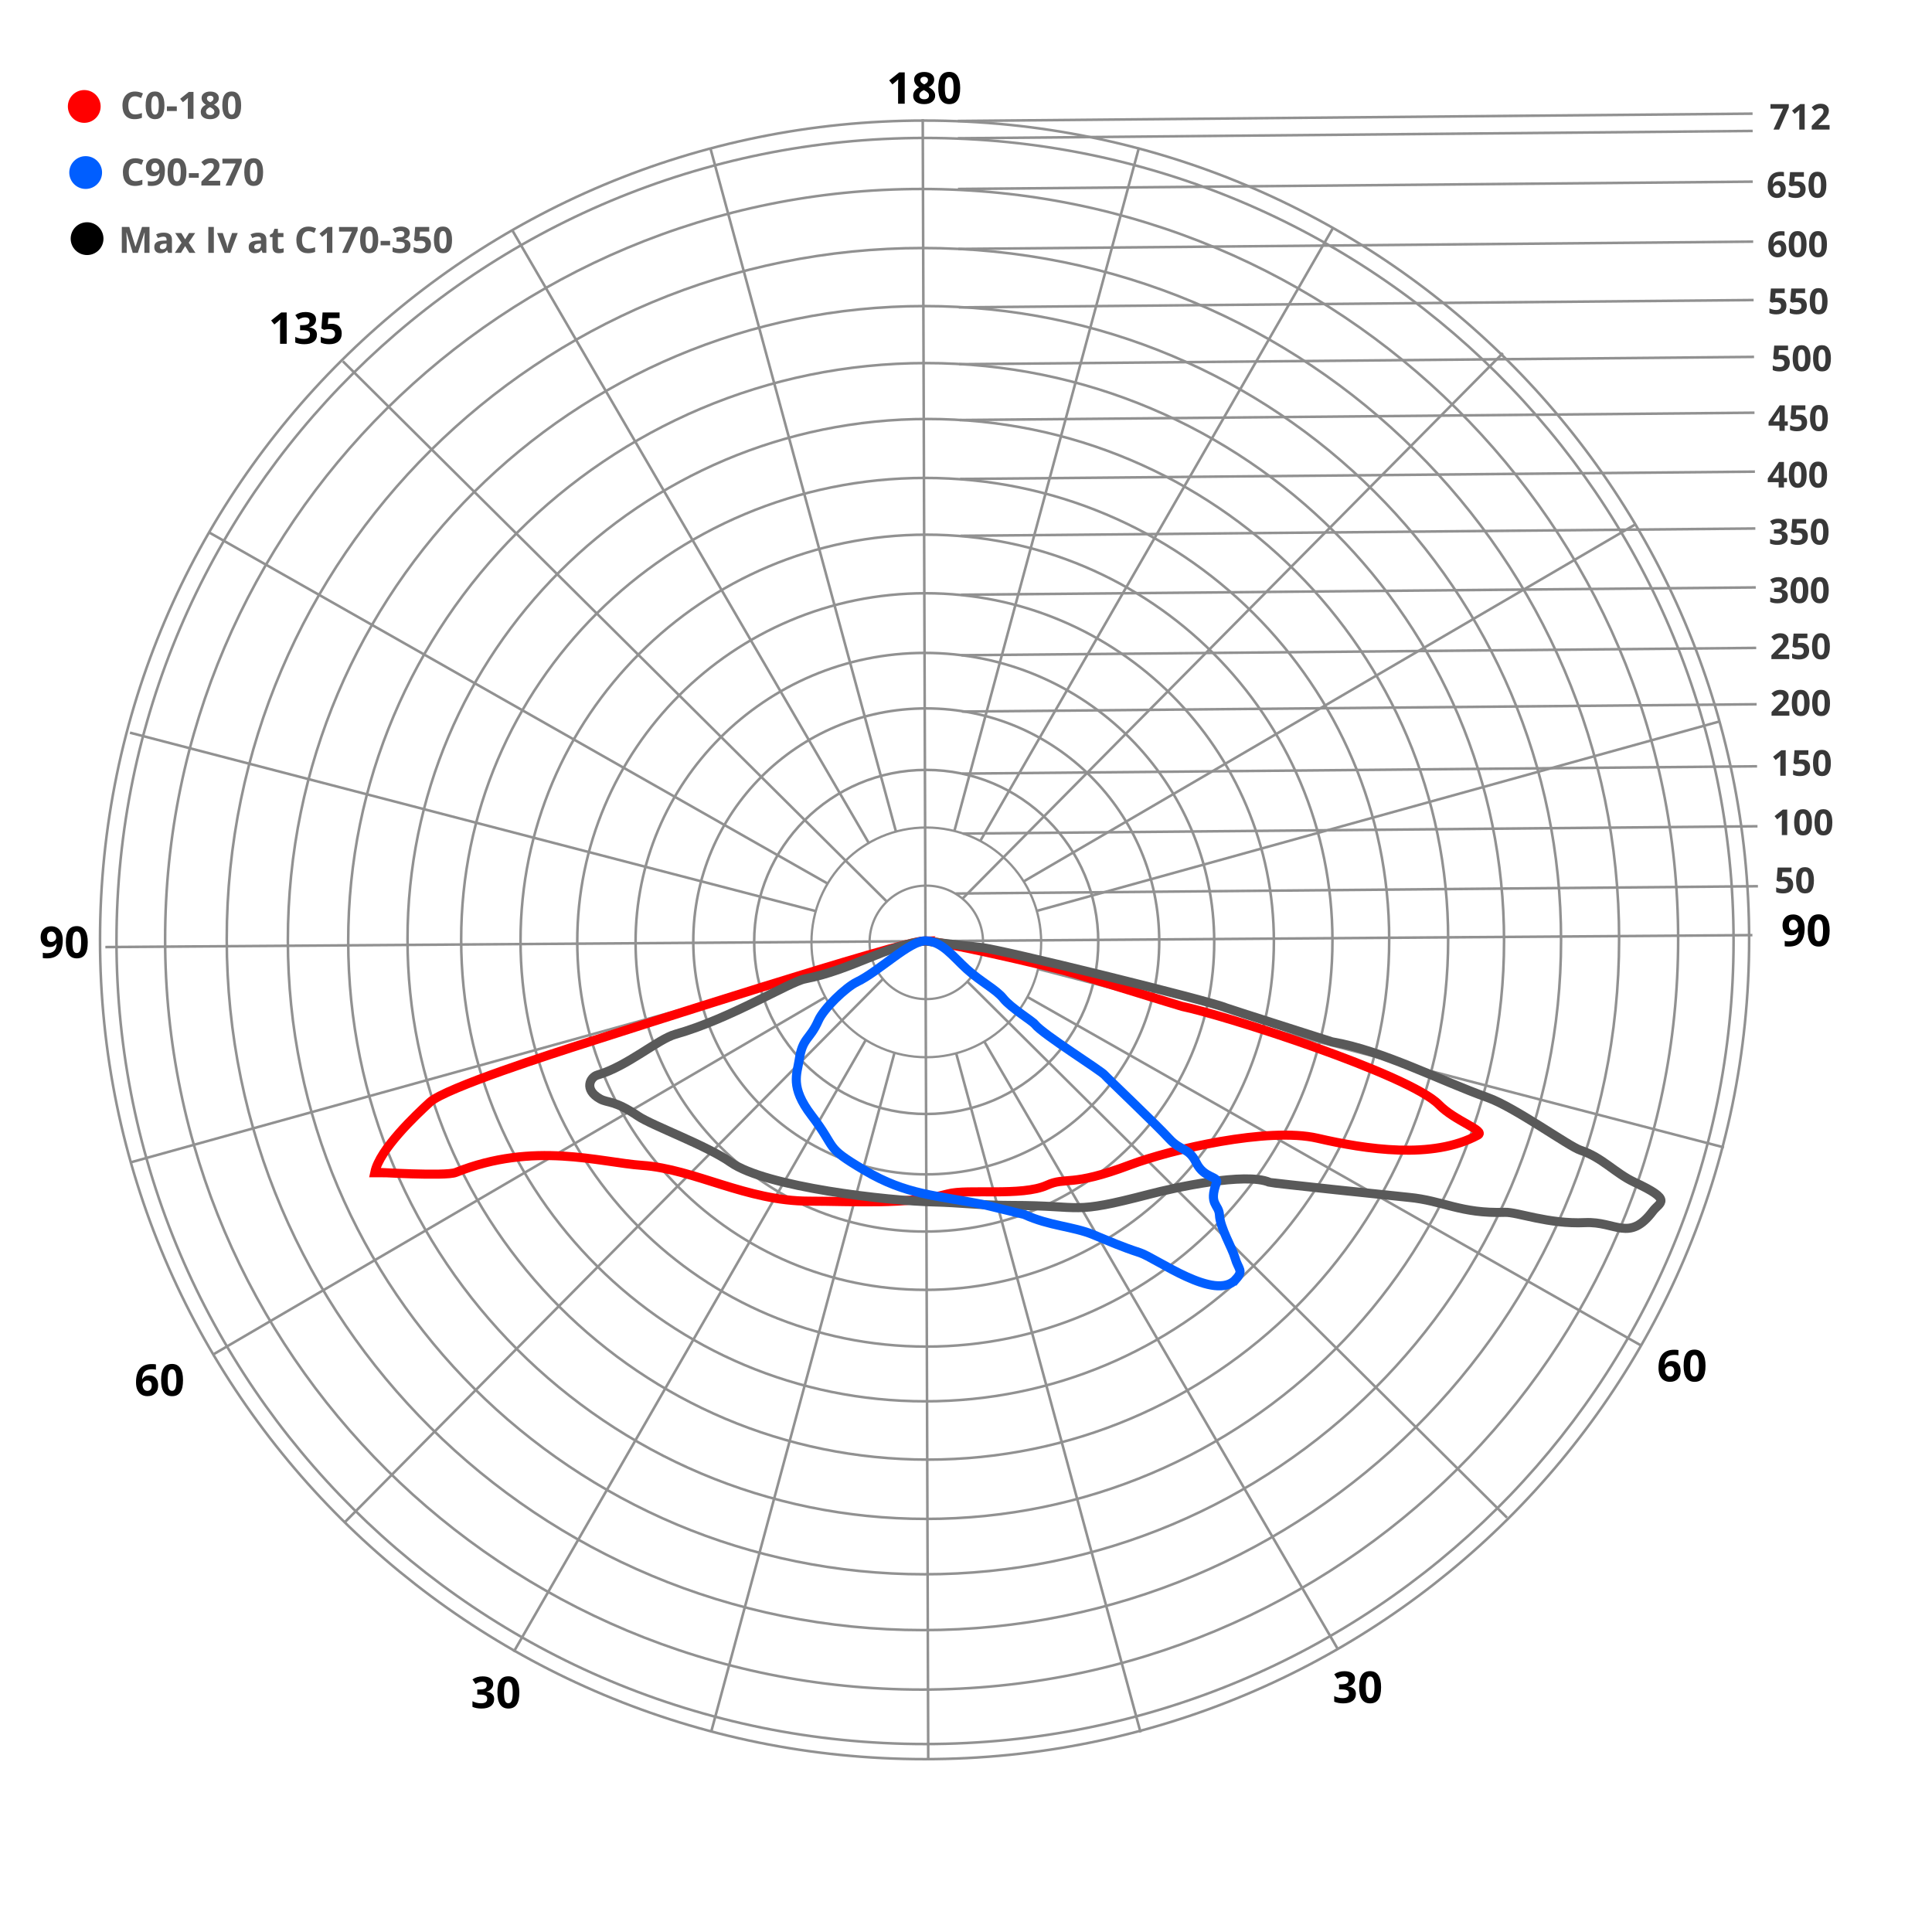 <?xml version="1.0" encoding="UTF-8"?>
<!DOCTYPE svg PUBLIC "-//W3C//DTD SVG 1.1//EN" "http://www.w3.org/Graphics/SVG/1.1/DTD/svg11.dtd">
<!-- Creator: CorelDRAW 2020 (64-Bit) -->
<svg xmlns="http://www.w3.org/2000/svg" xml:space="preserve" width="150mm" height="150mm" version="1.1" style="shape-rendering:geometricPrecision; text-rendering:geometricPrecision; image-rendering:optimizeQuality; fill-rule:evenodd; clip-rule:evenodd"
viewBox="0 0 15000 15000"
 xmlns:xlink="http://www.w3.org/1999/xlink"
 xmlns:xodm="http://www.corel.com/coreldraw/odm/2003">
 <defs>
  <style type="text/css">
   <![CDATA[
    .str4 {stroke:#005EFF;stroke-width:70.56;stroke-miterlimit:22.926}
    .str3 {stroke:#595959;stroke-width:70.56;stroke-miterlimit:22.926}
    .str2 {stroke:red;stroke-width:70.56;stroke-miterlimit:22.926}
    .str1 {stroke:#919191;stroke-width:20;stroke-miterlimit:22.926}
    .str0 {stroke:#919191;stroke-width:17.64;stroke-miterlimit:22.926}
    .fil4 {fill:none}
    .fil3 {fill:black}
    .fil2 {fill:#005EFF}
    .fil1 {fill:red}
    .fil6 {fill:black;fill-rule:nonzero}
    .fil5 {fill:#383838;fill-rule:nonzero}
    .fil0 {fill:#595959;fill-rule:nonzero}
   ]]>
  </style>
 </defs>
 <g id="Слой_x0020_1">
  <path class="fil0" d="M1048.64 747.44c-16.68,0 -29.56,6.24 -38.73,18.77 -9.12,12.54 -13.7,30 -13.7,52.39 0,46.58 17.46,69.89 52.43,69.89 14.63,0 32.44,-3.66 53.26,-11.02l0 37.17c-17.12,7.17 -36.28,10.73 -57.4,10.73 -30.39,0 -53.61,-9.22 -69.7,-27.66 -16.1,-18.44 -24.15,-44.92 -24.15,-79.4 0,-21.71 3.95,-40.73 11.85,-57.07 7.91,-16.34 19.27,-28.88 34.05,-37.61 14.83,-8.73 32.19,-13.07 52.09,-13.07 20.29,0 40.63,4.93 61.12,14.73l-14.29 36c-7.81,-3.71 -15.66,-6.93 -23.56,-9.71 -7.9,-2.78 -15.66,-4.14 -23.27,-4.14zm228.13 70.57c0,36.54 -6,63.51 -17.95,81.07 -11.95,17.51 -30.39,26.29 -55.22,26.29 -24.14,0 -42.29,-9.08 -54.58,-27.17 -12.24,-18.1 -18.34,-44.83 -18.34,-80.19 0,-36.87 5.95,-64.04 17.86,-81.5 11.9,-17.51 30.29,-26.24 55.06,-26.24 24.1,0 42.29,9.17 54.68,27.46 12.34,18.29 18.49,45.07 18.49,80.28zm-102.24 -0.05c0,25.61 2.25,43.95 6.69,55.07 4.38,11.07 11.85,16.63 22.38,16.63 10.29,0 17.71,-5.61 22.29,-16.87 4.59,-11.22 6.88,-29.51 6.88,-54.83 0,-25.6 -2.34,-43.99 -6.93,-55.21 -4.63,-11.17 -12.04,-16.78 -22.24,-16.78 -10.44,0 -17.85,5.61 -22.34,16.78 -4.48,11.22 -6.73,29.61 -6.73,55.21zm121.35 43.9l0 -35.7 76.77 0 0 35.7 -76.77 0zm206.36 60.58l-44.14 0 0 -120.91 0.44 -19.85 0.68 -21.76c-7.31,7.37 -12.43,12.15 -15.26,14.44l-24 19.31 -21.31 -26.58 67.3 -53.6 36.29 0 0 208.95zm129.89 -211.59c20.04,0 36.14,4.54 48.38,13.66 12.24,9.07 18.39,21.36 18.39,36.78 0,10.68 -2.98,20.19 -8.88,28.53 -5.9,8.34 -15.41,15.8 -28.58,22.34 15.66,8.39 26.88,17.12 33.66,26.24 6.82,9.12 10.24,19.07 10.24,29.95 0,17.12 -6.73,30.92 -20.15,41.36 -13.46,10.44 -31.11,15.66 -53.06,15.66 -22.88,0 -40.83,-4.88 -53.85,-14.59 -13.07,-9.7 -19.61,-23.46 -19.61,-41.31 0,-11.9 3.17,-22.48 9.51,-31.7 6.34,-9.27 16.49,-17.42 30.54,-24.44 -11.95,-7.56 -20.49,-15.61 -25.76,-24.14 -5.22,-8.59 -7.85,-18 -7.85,-28.2 0,-14.92 6.19,-27.02 18.58,-36.28 12.39,-9.22 28.54,-13.86 48.44,-13.86zm-32.59 156.04c0,8.19 2.88,14.58 8.59,19.12 5.71,4.58 13.51,6.87 23.46,6.87 10.93,0 19.17,-2.34 24.58,-7.07 5.42,-4.73 8.15,-10.93 8.15,-18.63 0,-6.39 -2.68,-12.34 -8.1,-17.95 -5.36,-5.56 -14.09,-11.46 -26.24,-17.76 -20.29,9.32 -30.44,21.12 -30.44,35.42zm32.34 -123.84c-7.56,0 -13.61,1.95 -18.24,5.8 -4.63,3.85 -6.93,9.02 -6.93,15.56 0,5.71 1.81,10.83 5.47,15.36 3.7,4.54 10.34,9.22 19.95,13.95 9.36,-4.39 15.9,-8.87 19.6,-13.46 3.71,-4.58 5.61,-9.85 5.61,-15.85 0,-6.63 -2.39,-11.8 -7.17,-15.66 -4.78,-3.8 -10.87,-5.7 -18.29,-5.7zm240.22 74.96c0,36.54 -6,63.51 -17.95,81.07 -11.95,17.51 -30.39,26.29 -55.22,26.29 -24.14,0 -42.29,-9.08 -54.58,-27.17 -12.24,-18.1 -18.34,-44.83 -18.34,-80.19 0,-36.87 5.95,-64.04 17.86,-81.5 11.9,-17.51 30.29,-26.24 55.06,-26.24 24.1,0 42.29,9.17 54.68,27.46 12.34,18.29 18.49,45.07 18.49,80.28zm-102.24 -0.05c0,25.61 2.25,43.95 6.69,55.07 4.38,11.07 11.85,16.63 22.38,16.63 10.29,0 17.71,-5.61 22.29,-16.87 4.59,-11.22 6.88,-29.51 6.88,-54.83 0,-25.6 -2.34,-43.99 -6.93,-55.21 -4.63,-11.17 -12.04,-16.78 -22.24,-16.78 -10.44,0 -17.85,5.61 -22.34,16.78 -4.48,11.22 -6.73,29.61 -6.73,55.21z"/>
  <path class="fil0" d="M1052.1 1265.61c-16.68,0 -29.56,6.24 -38.73,18.78 -9.12,12.54 -13.71,30 -13.71,52.39 0,46.58 17.47,69.89 52.44,69.89 14.63,0 32.44,-3.65 53.26,-11.02l0 37.17c-17.12,7.17 -36.29,10.73 -57.4,10.73 -30.39,0 -53.62,-9.22 -69.7,-27.66 -16.1,-18.43 -24.15,-44.92 -24.15,-79.4 0,-21.71 3.95,-40.73 11.85,-57.08 7.9,-16.33 19.27,-28.87 34.05,-37.6 14.82,-8.73 32.19,-13.07 52.09,-13.07 20.29,0 40.63,4.92 61.12,14.73l-14.3 36c-7.8,-3.71 -15.65,-6.94 -23.55,-9.72 -7.91,-2.78 -15.66,-4.14 -23.27,-4.14zm228.42 55.32c0,41.16 -8.68,71.89 -26.05,92.18 -17.31,20.29 -43.56,30.44 -78.73,30.44 -12.39,0 -21.8,-0.68 -28.18,-2l0 -35.56c8.04,2 16.38,3.03 25.17,3.03 14.77,0 26.92,-2.15 36.48,-6.49 9.51,-4.34 16.83,-11.12 21.85,-20.44 5.07,-9.27 7.95,-22.05 8.73,-38.34l-1.7 0c-5.56,8.98 -11.96,15.22 -19.17,18.88 -7.27,3.6 -16.29,5.41 -27.17,5.41 -18.2,0 -32.54,-5.85 -43.03,-17.51 -10.48,-11.66 -15.75,-27.85 -15.75,-48.63 0,-22.38 6.39,-40.09 19.12,-53.07 12.73,-13.02 30.05,-19.51 51.95,-19.51 15.46,0 28.92,3.61 40.53,10.87 11.56,7.23 20.44,17.71 26.63,31.52 6.2,13.75 9.32,30.14 9.32,49.22zm-75.6 -56.2c-9.17,0 -16.35,3.12 -21.47,9.42 -5.17,6.29 -7.75,15.32 -7.75,27.12 0,10.09 2.34,18.1 7.03,24 4.68,5.9 11.74,8.82 21.31,8.82 8.97,0 16.64,-2.92 23.02,-8.77 6.39,-5.86 9.56,-12.59 9.56,-20.2 0,-11.31 -2.98,-20.88 -8.93,-28.68 -5.95,-7.8 -13.55,-11.71 -22.77,-11.71zm242.37 71.46c0,36.53 -6,63.51 -17.95,81.07 -11.95,17.51 -30.39,26.29 -55.22,26.29 -24.15,0 -42.29,-9.07 -54.58,-27.17 -12.24,-18.1 -18.35,-44.83 -18.35,-80.19 0,-36.88 5.96,-64.04 17.86,-81.5 11.9,-17.51 30.29,-26.24 55.07,-26.24 24.1,0 42.29,9.16 54.68,27.46 12.34,18.29 18.49,45.07 18.49,80.28zm-102.24 -0.04c0,25.6 2.24,43.94 6.68,55.07 4.39,11.06 11.86,16.62 22.39,16.62 10.29,0 17.71,-5.6 22.29,-16.87 4.59,-11.22 6.88,-29.51 6.88,-54.82 0,-25.62 -2.34,-44.01 -6.93,-55.23 -4.63,-11.17 -12.05,-16.78 -22.24,-16.78 -10.44,0 -17.86,5.61 -22.34,16.78 -4.49,11.22 -6.73,29.61 -6.73,55.23zm121.35 43.9l0 -35.71 76.78 0 0 35.71 -76.78 0zm243.25 60.57l-146.08 0 0 -30.72 52.48 -53.03c15.56,-15.9 25.71,-26.92 30.44,-33.07 4.77,-6.15 8.19,-11.8 10.29,-17.07 2.1,-5.22 3.17,-10.63 3.17,-16.24 0,-8.39 -2.34,-14.64 -6.93,-18.73 -4.63,-4.1 -10.83,-6.15 -18.54,-6.15 -8.09,0 -15.94,1.85 -23.55,5.56 -7.66,3.71 -15.61,9.03 -23.9,15.86l-24 -28.44c10.29,-8.74 18.78,-14.93 25.56,-18.58 6.78,-3.62 14.14,-6.4 22.14,-8.35 8.05,-1.95 16.98,-2.92 26.88,-2.92 13.07,0 24.58,2.38 34.63,7.11 10,4.79 17.76,11.47 23.27,20.06 5.56,8.53 8.29,18.38 8.29,29.4 0,9.61 -1.66,18.64 -5.07,27.07 -3.37,8.44 -8.64,17.08 -15.71,25.96 -7.12,8.83 -19.61,21.46 -37.55,37.85l-26.89 25.27 0 2 91.07 0 0 37.16zm41.7 0l78.53 -171.5 -103.11 0 0 -37.16 149.99 0 0 27.75 -79.07 180.91 -46.34 0zm291.3 -104.43c0,36.53 -6,63.51 -17.95,81.07 -11.95,17.51 -30.39,26.29 -55.22,26.29 -24.15,0 -42.29,-9.07 -54.58,-27.17 -12.24,-18.1 -18.34,-44.83 -18.34,-80.19 0,-36.88 5.95,-64.04 17.85,-81.5 11.9,-17.51 30.29,-26.24 55.07,-26.24 24.1,0 42.29,9.16 54.69,27.46 12.33,18.29 18.48,45.07 18.48,80.28zm-102.24 -0.04c0,25.6 2.25,43.94 6.68,55.07 4.39,11.06 11.86,16.62 22.39,16.62 10.29,0 17.71,-5.6 22.29,-16.87 4.59,-11.22 6.89,-29.51 6.89,-54.82 0,-25.62 -2.35,-44.01 -6.94,-55.23 -4.63,-11.17 -12.04,-16.78 -22.24,-16.78 -10.44,0 -17.85,5.61 -22.34,16.78 -4.48,11.22 -6.73,29.61 -6.73,55.23z"/>
  <path class="fil1" d="M654.14 699.17c70.29,0 127.28,56.99 127.28,127.29 0,70.3 -56.99,127.29 -127.28,127.29 -70.3,0 -127.29,-56.99 -127.29,-127.29 0,-70.3 56.99,-127.29 127.29,-127.29z"/>
  <path class="fil2" d="M665.08 1212.37c70.3,0 127.29,56.99 127.29,127.29 0,70.3 -56.99,127.29 -127.29,127.29 -70.3,0 -127.29,-56.99 -127.29,-127.29 0,-70.3 56.99,-127.29 127.29,-127.29z"/>
  <path class="fil3" d="M676.03 1725.57c70.29,0 127.29,57 127.29,127.29 0,70.3 -57,127.29 -127.29,127.29 -70.3,0 -127.29,-56.99 -127.29,-127.29 0,-70.29 56.99,-127.29 127.29,-127.29z"/>
  <path class="fil4 str0" d="M7191.85 6876.04c243.29,0 440.52,197.23 440.52,440.53 0,243.29 -197.23,440.52 -440.52,440.52 -243.3,0 -440.53,-197.23 -440.53,-440.52 0,-243.3 197.23,-440.53 440.53,-440.53z"/>
  <path class="fil4 str0" d="M7191.85 6424.87c492.47,0 891.7,399.23 891.7,891.7 0,492.48 -399.23,891.7 -891.7,891.7 -492.48,0 -891.71,-399.22 -891.71,-891.7 0,-492.47 399.23,-891.7 891.71,-891.7z"/>
  <path class="fil4 str1" d="M7191.12 5977.49c737.73,0 1335.78,598.05 1335.78,1335.78 0,737.73 -598.05,1335.77 -1335.78,1335.77 -737.73,0 -1335.78,-598.04 -1335.78,-1335.77 0,-737.73 598.05,-1335.78 1335.78,-1335.78z"/>
  <path class="fil4 str1" d="M7191.44 5500.11c998.98,0 1808.81,809.83 1808.81,1808.81 0,998.99 -809.83,1808.82 -1808.81,1808.82 -998.99,0 -1808.82,-809.83 -1808.82,-1808.82 0,-998.98 809.83,-1808.81 1808.82,-1808.81z"/>
  <path class="fil4 str1" d="M7180.86 5069.2c1240.59,0 2246.27,1005.69 2246.27,2246.27 0,1240.58 -1005.68,2246.26 -2246.27,2246.26 -1240.58,0 -2246.26,-1005.68 -2246.26,-2246.26 0,-1240.58 1005.68,-2246.27 2246.26,-2246.27z"/>
  <path class="fil4 str1" d="M7186.15 4605.94c1493.52,0 2704.25,1210.72 2704.25,2704.24 0,1493.51 -1210.73,2704.24 -2704.25,2704.24 -1493.51,0 -2704.24,-1210.73 -2704.24,-2704.24 0,-1493.52 1210.73,-2704.24 2704.24,-2704.24z"/>
  <path class="fil4 str1" d="M7193.26 4151.2c1740.74,0 3151.87,1411.13 3151.87,3151.87 0,1740.73 -1411.13,3151.86 -3151.87,3151.86 -1740.73,0 -3151.86,-1411.13 -3151.86,-3151.86 0,-1740.74 1411.13,-3151.87 3151.86,-3151.87z"/>
  <path class="fil4 str1" d="M7183.06 3710.68c1989.66,0 3602.59,1604.85 3602.59,3584.55 0,1979.7 -1612.93,3584.56 -3602.59,3584.56 -1989.66,0 -3602.6,-1604.86 -3602.6,-3584.56 0,-1979.7 1612.94,-3584.55 3602.6,-3584.55z"/>
  <path class="fil4 str1" d="M7203.63 3252.98c2231.08,0 4039.72,1808.64 4039.72,4039.72 0,2231.09 -1808.64,4039.73 -4039.72,4039.73 -2231.09,0 -4039.73,-1808.64 -4039.73,-4039.73 0,-2231.08 1808.64,-4039.72 4039.73,-4039.72z"/>
  <path class="fil4 str1" d="M7190.42 2818.98c2478.07,0 4486.93,2008.86 4486.93,4486.93 0,2478.07 -2008.86,4486.93 -4486.93,4486.93 -2478.07,0 -4486.93,-2008.86 -4486.93,-4486.93 0,-2478.07 2008.86,-4486.93 4486.93,-4486.93z"/>
  <path class="fil4 str1" d="M7177.45 2376.39c2729.67,0 4942.49,2204.16 4942.49,4923.14 0,2718.98 -2212.82,4923.14 -4942.49,4923.14 -2729.68,0 -4942.5,-2204.16 -4942.5,-4923.14 0,-2718.98 2212.82,-4923.14 4942.5,-4923.14z"/>
  <path class="fil4 str1" d="M7165.54 1925.67c2985.18,0 5405.13,2402.08 5405.13,5365.2 0,2963.13 -2419.95,5365.21 -5405.13,5365.21 -2985.18,0 -5405.13,-2402.08 -5405.13,-5365.21 0,-2963.12 2419.95,-5365.2 5405.13,-5365.2z"/>
  <path class="fil4 str1" d="M7155.53 1467.28c3243.87,0 5873.53,2608.07 5873.53,5825.32 0,3217.24 -2629.66,5825.32 -5873.53,5825.32 -3243.86,0 -5873.52,-2608.08 -5873.52,-5825.32 0,-3217.25 2629.66,-5825.32 5873.52,-5825.32z"/>
  <path class="fil4 str1" d="M7181.9 1071.07c3466.94,0 6277.44,2791.42 6277.44,6234.82 0,3443.4 -2810.5,6234.81 -6277.44,6234.81 -3466.94,0 -6277.44,-2791.41 -6277.44,-6234.81 0,-3443.4 2810.5,-6234.82 6277.44,-6234.82z"/>
  <path class="fil4 str1" d="M7178.38 936.08c3535.61,0 6401.77,2847.87 6401.77,6360.92 0,3513.04 -2866.16,6360.92 -6401.77,6360.92 -3535.61,0 -6401.77,-2847.88 -6401.77,-6360.92 0,-3513.05 2866.16,-6360.92 6401.77,-6360.92z"/>
  <line class="fil4 str1" x1="7164.17" y1="925.41" x2="7206.8" y2= "13665.02" />
  <path class="fil4 str1" d="M5516.96 1156.17l1439.6 5301.62m467.26 1720.8l1431.57 5272.07"/>
  <path class="fil4 str1" d="M3980.39 1792.98l2764.74 4751.89m897.25 1542.14l2744.73 4717.48"/>
  <path class="fil4 str1" d="M2662.12 2805l4223.73 4195.55m625.35 621.18l4189.33 4161.39"/>
  <path class="fil4 str1" d="M1621.63 4132.71l4806.18 2728.5m1550.57 880.34l4764.01 2705.4"/>
  <path class="fil4 str1" d="M1008.99 5688.49l5322.38 1384.78m1728.69 449.78l5324.77 1385.4"/>
  <line class="fil4 str1" x1="818.04" y1="7353.09" x2="13605.57" y2= "7260.24" />
  <path class="fil4 str1" d="M1018.4 9023.42l5311.77 -1474.02m1720.47 -477.44l5300.86 -1470.99"/>
  <path class="fil4 str1" d="M1661.92 10512.19l4747.86 -2771.22m1536.35 -896.73l4756.12 -2776.04"/>
  <path class="fil4 str1" d="M2672.18 11823.33l4182.63 -4222.4m617.66 -623.53l4196.02 -4235.93"/>
  <path class="fil4 str1" d="M3988.53 12825.02l2733.3 -4750.69m888.99 -1545.08l2740.46 -4762.41"/>
  <path class="fil4 str1" d="M5520.89 13448.46l1423.54 -5273.33m465.21 -1723.06l1433.3 -5306.49"/>
  <line class="fil4 str1" x1="7436.13" y1="939.21" x2="13606.99" y2= "882.37" />
  <line class="fil4 str1" x1="7436.81" y1="1073.52" x2="13607.68" y2= "1016.68" />
  <line class="fil4 str1" x1="7437.5" y1="1467.18" x2="13608.36" y2= "1410.34" />
  <line class="fil4 str1" x1="7440.85" y1="1932.77" x2="13611.71" y2= "1875.93" />
  <line class="fil4 str1" x1="7444.2" y1="2386.28" x2="13615.06" y2= "2329.44" />
  <line class="fil4 str1" x1="7447.55" y1="2827.7" x2="13618.41" y2= "2770.86" />
  <line class="fil4 str1" x1="7450.9" y1="3261.07" x2="13621.77" y2= "3204.23" />
  <line class="fil4 str1" x1="7454.26" y1="3718.6" x2="13625.12" y2= "3661.76" />
  <line class="fil4 str1" x1="7457.61" y1="4160.03" x2="13628.47" y2= "4103.19" />
  <line class="fil4 str1" x1="7460.96" y1="4617.56" x2="13631.82" y2= "4560.72" />
  <line class="fil4 str1" x1="7464.31" y1="5087.18" x2="13635.17" y2= "5030.34" />
  <line class="fil4 str1" x1="7467.66" y1="5524.58" x2="13638.52" y2= "5467.74" />
  <line class="fil4 str1" x1="7471.01" y1="6006.28" x2="13641.87" y2= "5949.44" />
  <line class="fil4 str1" x1="7474.36" y1="6471.88" x2="13645.23" y2= "6415.04" />
  <line class="fil4 str1" x1="7418.37" y1="6937.47" x2="13648.58" y2= "6880.63" />
  <path class="fil5" d="M13859.74 6807.18c19.18,0 34.38,5.36 45.75,16.13 11.32,10.72 16.96,25.46 16.96,44.13 0,22.14 -6.79,39.15 -20.43,51.07 -13.63,11.92 -33.13,17.88 -58.5,17.88 -22.05,0 -39.84,-3.56 -53.38,-10.72l0 -36.23c7.12,3.79 15.44,6.89 24.91,9.24 9.52,2.41 18.48,3.61 26.99,3.61 25.55,0 38.31,-10.45 38.31,-31.38 0,-19.92 -13.22,-29.9 -39.7,-29.9 -4.76,0 -10.03,0.46 -15.8,1.43 -5.83,0.93 -10.49,1.94 -14.1,3.05l-16.68 -8.96 7.44 -100.89 107.4 0 0 35.49 -70.71 0 -3.65 38.92 4.76 -0.97c5.5,-1.25 12.29,-1.9 20.43,-1.9zm223.58 27.5c0,34.61 -5.69,60.17 -17.01,76.8 -11.32,16.59 -28.79,24.91 -52.31,24.91 -22.88,0 -40.07,-8.59 -51.72,-25.74 -11.6,-17.14 -17.37,-42.47 -17.37,-75.97 0,-34.94 5.64,-60.68 16.91,-77.23 11.28,-16.59 28.7,-24.86 52.18,-24.86 22.83,0 40.06,8.69 51.8,26.02 11.69,17.33 17.52,42.7 17.52,76.07zm-96.87 -0.05c0,24.26 2.13,41.64 6.34,52.18 4.15,10.49 11.23,15.75 21.21,15.75 9.75,0 16.77,-5.31 21.12,-15.99 4.34,-10.62 6.51,-27.95 6.51,-51.94 0,-24.26 -2.22,-41.68 -6.56,-52.31 -4.39,-10.59 -11.41,-15.9 -21.07,-15.9 -9.89,0 -16.92,5.31 -21.17,15.9 -4.25,10.63 -6.38,28.05 -6.38,52.31z"/>
  <path class="fil6" d="M14011.23 7206.35c0,47.92 -10.1,83.68 -30.31,107.3 -20.16,23.62 -50.7,35.43 -91.63,35.43 -14.42,0 -25.38,-0.8 -32.82,-2.33l0 -41.39c9.37,2.33 19.08,3.52 29.3,3.52 17.2,0 31.33,-2.5 42.46,-7.55 11.07,-5.05 19.59,-12.94 25.43,-23.79 5.91,-10.78 9.26,-25.66 10.17,-44.62l-1.99 0c-6.47,10.45 -13.91,17.71 -22.31,21.97 -8.46,4.2 -18.96,6.3 -31.62,6.3 -21.18,0 -37.87,-6.81 -50.08,-20.38 -12.2,-13.57 -18.33,-32.41 -18.33,-56.6 0,-26.06 7.43,-46.66 22.25,-61.77 14.82,-15.15 34.97,-22.7 60.46,-22.7 18,0 33.67,4.2 47.18,12.66 13.46,8.4 23.79,20.6 31,36.67 7.21,16.01 10.84,35.08 10.84,57.28zm-87.99 -65.4c-10.68,0 -19.02,3.63 -24.98,10.96 -6.02,7.32 -9.03,17.82 -9.03,31.56 0,11.76 2.72,21.07 8.17,27.94 5.45,6.86 13.69,10.27 24.81,10.27 10.45,0 19.36,-3.41 26.8,-10.22 7.44,-6.81 11.13,-14.65 11.13,-23.5 0,-13.17 -3.47,-24.3 -10.39,-33.38 -6.93,-9.09 -15.79,-13.63 -26.51,-13.63zm282.09 83.17c0,42.52 -6.98,73.92 -20.89,94.36 -13.91,20.38 -35.37,30.6 -64.27,30.6 -28.1,0 -49.22,-10.56 -63.52,-31.63 -14.25,-21.06 -21.35,-52.17 -21.35,-93.33 0,-42.92 6.93,-74.54 20.78,-94.86 13.85,-20.38 35.25,-30.55 64.09,-30.55 28.05,0 49.22,10.68 63.64,31.97 14.37,21.29 21.52,52.45 21.52,93.44zm-118.99 -0.05c0,29.8 2.61,51.15 7.77,64.09 5.11,12.89 13.8,19.36 26.06,19.36 11.98,0 20.61,-6.53 25.95,-19.64 5.33,-13.06 8,-34.35 8,-63.81 0,-29.81 -2.72,-51.21 -8.06,-64.27 -5.39,-13 -14.02,-19.53 -25.89,-19.53 -12.15,0 -20.78,6.53 -26,19.53 -5.22,13.06 -7.83,34.46 -7.83,64.27z"/>
  <path class="fil6" d="M487.18 7298.03c0,47.92 -10.1,83.68 -30.31,107.3 -20.16,23.62 -50.7,35.43 -91.63,35.43 -14.42,0 -25.38,-0.8 -32.82,-2.33l0 -41.39c9.37,2.33 19.08,3.52 29.3,3.52 17.2,0 31.33,-2.5 42.46,-7.55 11.07,-5.05 19.59,-12.94 25.43,-23.79 5.91,-10.78 9.26,-25.66 10.17,-44.62l-1.99 0c-6.47,10.45 -13.91,17.71 -22.31,21.97 -8.46,4.2 -18.96,6.3 -31.62,6.3 -21.18,0 -37.87,-6.81 -50.08,-20.38 -12.2,-13.57 -18.33,-32.41 -18.33,-56.6 0,-26.06 7.43,-46.66 22.25,-61.77 14.82,-15.15 34.97,-22.7 60.46,-22.7 18,0 33.67,4.2 47.18,12.66 13.46,8.4 23.79,20.6 31,36.67 7.21,16.01 10.84,35.08 10.84,57.28zm-87.99 -65.4c-10.68,0 -19.02,3.63 -24.98,10.96 -6.02,7.32 -9.03,17.82 -9.03,31.56 0,11.76 2.72,21.07 8.17,27.94 5.45,6.86 13.69,10.27 24.81,10.27 10.45,0 19.36,-3.41 26.8,-10.22 7.44,-6.81 11.13,-14.65 11.13,-23.5 0,-13.17 -3.47,-24.3 -10.39,-33.38 -6.93,-9.09 -15.79,-13.63 -26.51,-13.63zm282.09 83.17c0,42.52 -6.98,73.92 -20.89,94.36 -13.91,20.38 -35.37,30.6 -64.27,30.6 -28.1,0 -49.22,-10.56 -63.52,-31.63 -14.25,-21.06 -21.35,-52.17 -21.35,-93.33 0,-42.92 6.93,-74.54 20.78,-94.86 13.85,-20.38 35.25,-30.55 64.09,-30.55 28.05,0 49.22,10.68 63.64,31.97 14.37,21.29 21.52,52.45 21.52,93.44zm-118.99 -0.05c0,29.8 2.61,51.15 7.77,64.09 5.11,12.89 13.8,19.36 26.06,19.36 11.98,0 20.61,-6.53 25.95,-19.64 5.33,-13.06 8,-34.35 8,-63.81 0,-29.81 -2.72,-51.21 -8.06,-64.27 -5.39,-13 -14.02,-19.53 -25.89,-19.53 -12.15,0 -20.78,6.53 -26,19.53 -5.22,13.06 -7.83,34.46 -7.83,64.27z"/>
  <path class="fil6" d="M2225.77 2669.08l-51.38 0 0 -140.74 0.51 -23.1 0.79 -25.32c-8.51,8.57 -14.47,14.13 -17.77,16.8l-27.93 22.48 -24.81 -30.94 78.35 -62.39 42.24 0 0 243.21zm227.88 -188.77c0,15.16 -4.6,28.11 -13.8,38.72 -9.2,10.68 -22.08,17.94 -38.72,21.97l0 0.97c19.59,2.44 34.46,8.4 44.57,17.88 10.1,9.54 15.1,22.31 15.1,38.38 0,23.45 -8.46,41.67 -25.43,54.67 -16.98,13.06 -41.22,19.59 -72.73,19.59 -26.4,0 -49.79,-4.38 -70.17,-13.17l0 -43.83c9.42,4.77 19.76,8.63 31.11,11.64 11.3,3 22.48,4.48 33.61,4.48 16.98,0 29.52,-2.89 37.58,-8.63 8.12,-5.79 12.15,-15.04 12.15,-27.76 0,-11.41 -4.65,-19.47 -13.96,-24.24 -9.31,-4.77 -24.19,-7.15 -44.63,-7.15l-18.45 0 0 -39.52 18.79 0c18.91,0 32.65,-2.44 41.39,-7.38 8.69,-4.94 13.06,-13.4 13.06,-25.32 0,-18.39 -11.53,-27.59 -34.63,-27.59 -8.01,0 -16.13,1.31 -24.36,3.97 -8.29,2.67 -17.48,7.27 -27.53,13.8l-23.85 -35.37c22.2,-15.95 48.66,-23.96 79.37,-23.96 25.21,0 45.08,5.11 59.67,15.28 14.59,10.21 21.86,24.41 21.86,42.57zm122.39 33.44c23.56,0 42.24,6.59 56.21,19.82 13.91,13.17 20.83,31.28 20.83,54.21 0,27.2 -8.34,48.09 -25.09,62.74 -16.75,14.64 -40.71,21.97 -71.87,21.97 -27.08,0 -48.94,-4.38 -65.58,-13.17l0 -44.51c8.75,4.65 18.97,8.46 30.6,11.35 11.7,2.95 22.71,4.43 33.16,4.43 31.39,0 47.06,-12.83 47.06,-38.55 0,-24.47 -16.23,-36.73 -48.76,-36.73 -5.85,0 -12.32,0.57 -19.42,1.76 -7.15,1.13 -12.89,2.38 -17.32,3.75l-20.49 -11.02 9.14 -123.93 131.94 0 0 43.6 -86.86 0 -4.49 47.8 5.85 -1.19c6.75,-1.53 15.1,-2.33 25.09,-2.33z"/>
  <path class="fil0" d="M1030.9 1963.12l-48.46 -157.8 -1.22 0c1.74,32.11 2.63,53.52 2.63,64.23l0 93.57 -38.12 0 0 -201.14 58.08 0 47.56 153.81 0.84 0 50.52 -153.81 58.04 0 0 201.14 -39.77 0 0 -95.22c0,-4.46 0.09,-9.67 0.23,-15.54 0.14,-5.87 0.75,-21.46 1.83,-46.76l-1.22 0 -51.88 157.52 -39.06 0zm274.81 0l-8.12 -20.89 -1.08 0c-7.09,8.92 -14.37,15.11 -21.84,18.54 -7.46,3.43 -17.18,5.17 -29.2,5.17 -14.79,0 -26.39,-4.23 -34.88,-12.68 -8.5,-8.45 -12.73,-20.47 -12.73,-36.06 0,-16.34 5.73,-28.4 17.14,-36.15 11.41,-7.75 28.64,-12.07 51.65,-12.87l26.66 -0.84 0 -6.76c0,-15.59 -7.98,-23.38 -23.94,-23.38 -12.26,0 -26.72,3.7 -43.29,11.12l-13.9 -28.26c17.7,-9.25 37.33,-13.85 58.88,-13.85 20.61,0 36.43,4.5 47.42,13.47 11.03,8.97 16.53,22.63 16.53,40.99l0 102.45 -29.3 0zm-12.4 -71.27l-16.19 0.56c-12.21,0.38 -21.32,2.54 -27.28,6.62 -5.97,4.04 -8.92,10.19 -8.92,18.45 0,11.83 6.8,17.75 20.37,17.75 9.72,0 17.47,-2.82 23.29,-8.4 5.82,-5.59 8.73,-13.06 8.73,-22.31l0 -12.67zm116.39 -7.28l-49.53 -75.26 47.61 0 29.81 48.97 30.1 -48.97 47.61 0 -50.05 75.26 52.4 78.55 -47.75 0 -32.31 -52.68 -32.44 52.68 -47.61 0 52.16 -78.55zm207.87 78.55l0 -201.14 42.63 0 0 201.14 -42.63 0zm126.58 0l-58.64 -153.81 43.9 0 29.72 87.66c3.29,11.08 5.35,21.59 6.2,31.5l0.8 0c0.47,-8.83 2.53,-19.34 6.19,-31.5l29.63 -87.66 43.85 0 -58.59 153.81 -43.06 0zm294.49 0l-8.12 -20.89 -1.08 0c-7.09,8.92 -14.37,15.11 -21.84,18.54 -7.46,3.43 -17.18,5.17 -29.2,5.17 -14.79,0 -26.39,-4.23 -34.88,-12.68 -8.5,-8.45 -12.73,-20.47 -12.73,-36.06 0,-16.34 5.73,-28.4 17.14,-36.15 11.41,-7.75 28.64,-12.07 51.65,-12.87l26.66 -0.84 0 -6.76c0,-15.59 -7.98,-23.38 -23.94,-23.38 -12.26,0 -26.72,3.7 -43.29,11.12l-13.9 -28.26c17.7,-9.25 37.33,-13.85 58.88,-13.85 20.61,0 36.43,4.5 47.42,13.47 11.03,8.97 16.53,22.63 16.53,40.99l0 102.45 -29.3 0zm-12.4 -71.27l-16.19 0.56c-12.21,0.38 -21.32,2.54 -27.28,6.62 -5.97,4.04 -8.92,10.19 -8.92,18.45 0,11.83 6.8,17.75 20.37,17.75 9.72,0 17.47,-2.82 23.29,-8.4 5.82,-5.59 8.73,-13.06 8.73,-22.31l0 -12.67zm149.64 40.56c7.37,0 16.15,-1.59 26.43,-4.83l0 31.31c-10.47,4.7 -23.29,7.05 -38.5,7.05 -16.81,0 -29.02,-4.23 -36.67,-12.73 -7.65,-8.5 -11.5,-21.22 -11.5,-38.17l0 -74.18 -20.05 0 0 -17.8 23.1 -14.04 12.11 -32.44 26.81 0 0 32.73 43.06 0 0 31.55 -43.06 0 0 74.09c0,5.96 1.69,10.37 5.03,13.19 3.33,2.87 7.74,4.27 13.24,4.27zm219.4 -137.75c-16.06,0 -28.45,6.01 -37.28,18.07 -8.78,12.07 -13.19,28.88 -13.19,50.43 0,44.84 16.81,67.28 50.47,67.28 14.09,0 31.22,-3.52 51.27,-10.61l0 35.78c-16.48,6.9 -34.93,10.33 -55.26,10.33 -29.25,0 -51.6,-8.88 -67.09,-26.62 -15.5,-17.75 -23.24,-43.25 -23.24,-76.44 0,-20.9 3.8,-39.21 11.41,-54.94 7.6,-15.72 18.54,-27.79 32.77,-36.19 14.27,-8.41 30.99,-12.59 50.14,-12.59 19.53,0 39.11,4.74 58.83,14.18l-13.75 34.65c-7.52,-3.57 -15.08,-6.67 -22.68,-9.34 -7.61,-2.68 -15.07,-3.99 -22.4,-3.99zm185.18 168.46l-42.49 0 0 -116.39 0.42 -19.11 0.66 -20.94c-7.04,7.09 -11.97,11.69 -14.69,13.89l-23.1 18.6 -20.52 -25.59 64.79 -51.6 34.93 0 0 201.14zm75.64 0l75.6 -165.08 -99.26 0 0 -35.78 144.38 0 0 26.72 -76.11 174.14 -44.61 0zm280.4 -100.52c0,35.16 -5.78,61.13 -17.28,78.03 -11.5,16.86 -29.25,25.31 -53.15,25.31 -23.24,0 -40.71,-8.74 -52.54,-26.15 -11.78,-17.42 -17.65,-43.15 -17.65,-77.19 0,-35.5 5.73,-61.65 17.18,-78.46 11.46,-16.86 29.16,-25.26 53.01,-25.26 23.2,0 40.71,8.83 52.63,26.43 11.88,17.61 17.8,43.39 17.8,77.29zm-98.41 -0.05c0,24.65 2.16,42.3 6.43,53.01 4.23,10.66 11.41,16.01 21.55,16.01 9.91,0 17.04,-5.4 21.46,-16.25 4.41,-10.8 6.62,-28.4 6.62,-52.77 0,-24.65 -2.26,-42.35 -6.67,-53.15 -4.46,-10.75 -11.6,-16.15 -21.41,-16.15 -10.05,0 -17.18,5.4 -21.5,16.15 -4.32,10.8 -6.48,28.5 -6.48,53.15zm116.81 42.26l0 -34.37 73.91 0 0 34.37 -73.91 0zm226.31 -97.8c0,12.53 -3.81,23.24 -11.41,32.02 -7.61,8.82 -18.27,14.83 -32.02,18.17l0 0.8c16.2,2.01 28.5,6.94 36.85,14.78 8.36,7.89 12.49,18.46 12.49,31.74 0,19.4 -6.99,34.47 -21.03,45.22 -14.04,10.8 -34.09,16.2 -60.15,16.2 -21.83,0 -41.17,-3.62 -58.03,-10.9l0 -36.24c7.8,3.94 16.34,7.13 25.73,9.62 9.34,2.49 18.59,3.71 27.8,3.71 14.04,0 24.41,-2.39 31.08,-7.13 6.71,-4.79 10.05,-12.45 10.05,-22.96 0,-9.44 -3.85,-16.11 -11.55,-20.05 -7.7,-3.95 -20.01,-5.92 -36.91,-5.92l-15.26 0 0 -32.68 15.54 0c15.64,0 27,-2.02 34.23,-6.1 7.19,-4.09 10.8,-11.08 10.8,-20.94 0,-15.21 -9.53,-22.82 -28.64,-22.82 -6.62,0 -13.33,1.08 -20.14,3.29 -6.86,2.2 -14.46,6.01 -22.77,11.41l-19.72 -29.25c18.35,-13.2 40.23,-19.82 65.64,-19.82 20.84,0 37.27,4.23 49.34,12.63 12.07,8.45 18.08,20.19 18.08,35.22zm101.23 27.65c19.48,0 34.93,5.45 46.48,16.39 11.5,10.89 17.23,25.87 17.23,44.84 0,22.49 -6.9,39.76 -20.75,51.88 -13.85,12.11 -33.67,18.17 -59.44,18.17 -22.4,0 -40.48,-3.62 -54.23,-10.9l0 -36.81c7.23,3.85 15.68,7 25.3,9.39 9.68,2.45 18.78,3.67 27.42,3.67 25.97,0 38.93,-10.61 38.93,-31.88 0,-20.24 -13.43,-30.38 -40.33,-30.38 -4.84,0 -10.19,0.47 -16.06,1.45 -5.92,0.94 -10.66,1.98 -14.32,3.1l-16.95 -9.11 7.56 -102.49 109.11 0 0 36.06 -71.83 0 -3.71 39.53 4.83 -0.98c5.59,-1.27 12.49,-1.93 20.76,-1.93zm227.15 27.94c0,35.16 -5.78,61.13 -17.28,78.03 -11.5,16.86 -29.25,25.31 -53.15,25.31 -23.24,0 -40.71,-8.74 -52.54,-26.15 -11.78,-17.42 -17.65,-43.15 -17.65,-77.19 0,-35.5 5.73,-61.65 17.18,-78.46 11.46,-16.86 29.16,-25.26 53.01,-25.26 23.2,0 40.71,8.83 52.63,26.43 11.88,17.61 17.8,43.39 17.8,77.29zm-98.41 -0.05c0,24.65 2.16,42.3 6.43,53.01 4.23,10.66 11.41,16.01 21.55,16.01 9.91,0 17.04,-5.4 21.46,-16.25 4.41,-10.8 6.62,-28.4 6.62,-52.77 0,-24.65 -2.26,-42.35 -6.67,-53.15 -4.46,-10.75 -11.6,-16.15 -21.41,-16.15 -10.05,0 -17.18,5.4 -21.5,16.15 -4.32,10.8 -6.48,28.5 -6.48,53.15z"/>
  <path class="fil6" d="M7024.24 805.06l-51.38 0 0 -140.74 0.51 -23.1 0.79 -25.32c-8.51,8.57 -14.47,14.13 -17.77,16.8l-27.93 22.48 -24.81 -30.94 78.35 -62.39 42.24 0 0 243.21zm151.18 -246.28c23.33,0 42.06,5.28 56.31,15.9 14.25,10.56 21.41,24.87 21.41,42.81 0,12.43 -3.47,23.5 -10.34,33.21 -6.86,9.71 -17.93,18.39 -33.26,26 18.22,9.76 31.28,19.93 39.17,30.54 7.95,10.62 11.92,22.2 11.92,34.86 0,19.93 -7.83,35.99 -23.45,48.14 -15.66,12.15 -36.22,18.23 -61.76,18.23 -26.63,0 -47.52,-5.68 -62.68,-16.98 -15.21,-11.3 -22.82,-27.31 -22.82,-48.08 0,-13.86 3.69,-26.18 11.07,-36.91 7.38,-10.78 19.19,-20.26 35.54,-28.44 -13.91,-8.8 -23.85,-18.17 -29.98,-28.1 -6.07,-9.99 -9.14,-20.95 -9.14,-32.81 0,-17.38 7.21,-31.46 21.63,-42.24 14.42,-10.73 33.21,-16.13 56.38,-16.13zm-37.93 181.62c0,9.53 3.35,16.97 10,22.25 6.64,5.34 15.72,8.01 27.3,8.01 12.72,0 22.31,-2.73 28.62,-8.24 6.3,-5.5 9.48,-12.71 9.48,-21.68 0,-7.44 -3.13,-14.37 -9.43,-20.89 -6.24,-6.48 -16.4,-13.35 -30.54,-20.67 -23.62,10.84 -35.43,24.58 -35.43,41.22zm37.64 -144.15c-8.8,0 -15.84,2.27 -21.23,6.76 -5.39,4.48 -8.06,10.5 -8.06,18.11 0,6.64 2.1,12.6 6.36,17.88 4.31,5.28 12.03,10.73 23.22,16.24 10.9,-5.11 18.5,-10.33 22.82,-15.67 4.31,-5.34 6.53,-11.47 6.53,-18.45 0,-7.72 -2.78,-13.74 -8.35,-18.22 -5.56,-4.43 -12.66,-6.65 -21.29,-6.65zm279.6 87.26c0,42.52 -6.98,73.92 -20.89,94.36 -13.91,20.38 -35.37,30.6 -64.27,30.6 -28.1,0 -49.22,-10.56 -63.52,-31.63 -14.25,-21.06 -21.35,-52.17 -21.35,-93.33 0,-42.92 6.93,-74.54 20.78,-94.86 13.85,-20.38 35.25,-30.55 64.09,-30.55 28.05,0 49.22,10.68 63.64,31.97 14.37,21.29 21.52,52.45 21.52,93.44zm-118.99 -0.05c0,29.8 2.61,51.15 7.77,64.09 5.11,12.89 13.8,19.36 26.06,19.36 11.98,0 20.61,-6.53 25.95,-19.64 5.33,-13.06 8,-34.35 8,-63.81 0,-29.81 -2.72,-51.21 -8.06,-64.27 -5.39,-13 -14.02,-19.53 -25.89,-19.53 -12.15,0 -20.78,6.53 -26,19.53 -5.22,13.06 -7.83,34.46 -7.83,64.27z"/>
  <path class="fil6" d="M12876.68 10622.06c0,-48.14 10.16,-83.97 30.54,-107.47 20.33,-23.5 50.81,-35.25 91.4,-35.25 13.86,0 24.76,0.85 32.65,2.49l0 41.05c-9.88,-2.22 -19.64,-3.35 -29.3,-3.35 -17.65,0 -32.02,2.67 -43.2,7.95 -11.13,5.33 -19.47,13.23 -25.04,23.61 -5.56,10.39 -8.8,25.21 -9.82,44.4l2.16 0c11.01,-18.85 28.56,-28.27 52.74,-28.27 21.74,0 38.78,6.81 51.1,20.49 12.32,13.63 18.5,32.48 18.5,56.55 0,26 -7.32,46.55 -21.97,61.71 -14.64,15.16 -34.97,22.71 -60.91,22.71 -17.94,0 -33.61,-4.15 -47.01,-12.49 -13.34,-8.29 -23.67,-20.44 -30.94,-36.39 -7.27,-16.01 -10.9,-35.26 -10.9,-57.74zm87.82 65.4c11.02,0 19.48,-3.69 25.32,-11.07 5.91,-7.32 8.86,-17.83 8.86,-31.45 0,-11.87 -2.78,-21.18 -8.29,-27.99 -5.45,-6.81 -13.74,-10.22 -24.86,-10.22 -10.45,0 -19.36,3.35 -26.74,10.11 -7.38,6.75 -11.07,14.64 -11.07,23.61 0,13.17 3.52,24.3 10.44,33.38 6.93,9.09 15.73,13.63 26.34,13.63zm276.99 -83.74c0,42.52 -6.98,73.92 -20.89,94.36 -13.91,20.38 -35.37,30.6 -64.27,30.6 -28.1,0 -49.22,-10.56 -63.52,-31.63 -14.25,-21.06 -21.35,-52.17 -21.35,-93.33 0,-42.92 6.93,-74.54 20.78,-94.86 13.85,-20.38 35.25,-30.55 64.09,-30.55 28.05,0 49.22,10.68 63.64,31.97 14.37,21.29 21.52,52.45 21.52,93.44zm-118.99 -0.05c0,29.8 2.61,51.15 7.77,64.09 5.11,12.89 13.8,19.36 26.06,19.36 11.98,0 20.61,-6.53 25.95,-19.64 5.33,-13.06 8,-34.35 8,-63.81 0,-29.81 -2.72,-51.21 -8.06,-64.27 -5.39,-13 -14.02,-19.53 -25.89,-19.53 -12.15,0 -20.78,6.53 -26,19.53 -5.22,13.06 -7.83,34.46 -7.83,64.27z"/>
  <path class="fil6" d="M1056.1 10733.29c0,-48.14 10.16,-83.97 30.54,-107.47 20.33,-23.5 50.81,-35.25 91.4,-35.25 13.86,0 24.76,0.85 32.65,2.49l0 41.05c-9.88,-2.22 -19.64,-3.35 -29.3,-3.35 -17.65,0 -32.02,2.67 -43.2,7.95 -11.13,5.33 -19.47,13.23 -25.04,23.61 -5.56,10.39 -8.8,25.21 -9.82,44.4l2.16 0c11.01,-18.85 28.56,-28.27 52.74,-28.27 21.74,0 38.78,6.81 51.1,20.49 12.32,13.63 18.5,32.48 18.5,56.55 0,26 -7.32,46.55 -21.97,61.71 -14.64,15.16 -34.97,22.71 -60.91,22.71 -17.94,0 -33.61,-4.15 -47.01,-12.49 -13.34,-8.29 -23.67,-20.44 -30.94,-36.39 -7.27,-16.01 -10.9,-35.26 -10.9,-57.74zm87.82 65.4c11.02,0 19.48,-3.69 25.32,-11.07 5.91,-7.32 8.86,-17.83 8.86,-31.45 0,-11.87 -2.78,-21.18 -8.29,-27.99 -5.45,-6.81 -13.74,-10.22 -24.86,-10.22 -10.45,0 -19.36,3.35 -26.74,10.11 -7.38,6.75 -11.07,14.64 -11.07,23.61 0,13.17 3.52,24.3 10.44,33.38 6.93,9.09 15.73,13.63 26.34,13.63zm276.99 -83.74c0,42.52 -6.98,73.92 -20.89,94.36 -13.91,20.38 -35.37,30.6 -64.27,30.6 -28.1,0 -49.22,-10.56 -63.52,-31.63 -14.25,-21.06 -21.35,-52.17 -21.35,-93.33 0,-42.92 6.93,-74.54 20.78,-94.86 13.85,-20.38 35.25,-30.55 64.09,-30.55 28.05,0 49.22,10.68 63.64,31.97 14.37,21.29 21.52,52.45 21.52,93.44zm-118.99 -0.05c0,29.8 2.61,51.15 7.77,64.09 5.11,12.89 13.8,19.36 26.06,19.36 11.98,0 20.61,-6.53 25.95,-19.64 5.33,-13.06 8,-34.35 8,-63.81 0,-29.81 -2.72,-51.21 -8.06,-64.27 -5.39,-13 -14.02,-19.53 -25.89,-19.53 -12.15,0 -20.78,6.53 -26,19.53 -5.22,13.06 -7.83,34.46 -7.83,64.27z"/>
  <path class="fil6" d="M10520.01 13032.81c0,15.16 -4.6,28.11 -13.8,38.72 -9.2,10.68 -22.08,17.94 -38.72,21.97l0 0.97c19.59,2.44 34.46,8.4 44.57,17.88 10.1,9.54 15.1,22.31 15.1,38.38 0,23.45 -8.46,41.67 -25.43,54.67 -16.98,13.06 -41.22,19.59 -72.73,19.59 -26.4,0 -49.79,-4.38 -70.17,-13.17l0 -43.83c9.42,4.77 19.76,8.63 31.11,11.64 11.3,3 22.48,4.48 33.61,4.48 16.98,0 29.52,-2.89 37.58,-8.63 8.12,-5.79 12.15,-15.04 12.15,-27.76 0,-11.41 -4.65,-19.47 -13.96,-24.24 -9.31,-4.77 -24.19,-7.15 -44.63,-7.15l-18.45 0 0 -39.52 18.79 0c18.91,0 32.65,-2.44 41.39,-7.38 8.69,-4.94 13.06,-13.4 13.06,-25.32 0,-18.39 -11.53,-27.59 -34.63,-27.59 -8.01,0 -16.13,1.31 -24.36,3.97 -8.29,2.67 -17.48,7.27 -27.53,13.8l-23.85 -35.37c22.2,-15.95 48.66,-23.96 79.37,-23.96 25.21,0 45.08,5.11 59.67,15.28 14.59,10.21 21.86,24.41 21.86,42.57zm202.61 67.22c0,42.52 -6.98,73.92 -20.89,94.36 -13.91,20.38 -35.37,30.6 -64.27,30.6 -28.1,0 -49.22,-10.56 -63.52,-31.63 -14.25,-21.06 -21.35,-52.17 -21.35,-93.33 0,-42.92 6.93,-74.54 20.78,-94.86 13.85,-20.38 35.25,-30.55 64.09,-30.55 28.05,0 49.22,10.68 63.64,31.97 14.37,21.29 21.52,52.45 21.52,93.44zm-118.99 -0.05c0,29.8 2.61,51.15 7.77,64.09 5.11,12.89 13.8,19.36 26.06,19.36 11.98,0 20.61,-6.53 25.95,-19.64 5.33,-13.06 8,-34.35 8,-63.81 0,-29.81 -2.72,-51.21 -8.06,-64.27 -5.39,-13 -14.02,-19.53 -25.89,-19.53 -12.15,0 -20.78,6.53 -26,19.53 -5.22,13.06 -7.83,34.46 -7.83,64.27z"/>
  <path class="fil6" d="M3829.39 13072.98c0,15.16 -4.6,28.11 -13.8,38.72 -9.2,10.68 -22.08,17.94 -38.72,21.97l0 0.97c19.59,2.44 34.46,8.4 44.57,17.88 10.1,9.54 15.1,22.31 15.1,38.38 0,23.45 -8.46,41.67 -25.43,54.67 -16.98,13.06 -41.22,19.59 -72.73,19.59 -26.4,0 -49.79,-4.38 -70.17,-13.17l0 -43.83c9.42,4.77 19.76,8.63 31.11,11.64 11.3,3 22.48,4.48 33.61,4.48 16.98,0 29.52,-2.89 37.58,-8.63 8.12,-5.79 12.15,-15.04 12.15,-27.76 0,-11.41 -4.65,-19.47 -13.96,-24.24 -9.31,-4.77 -24.19,-7.15 -44.63,-7.15l-18.45 0 0 -39.52 18.79 0c18.91,0 32.65,-2.44 41.39,-7.38 8.69,-4.94 13.06,-13.4 13.06,-25.32 0,-18.39 -11.53,-27.59 -34.63,-27.59 -8.01,0 -16.13,1.31 -24.36,3.97 -8.29,2.67 -17.48,7.27 -27.53,13.8l-23.85 -35.37c22.2,-15.95 48.66,-23.96 79.37,-23.96 25.21,0 45.08,5.11 59.67,15.28 14.59,10.21 21.86,24.41 21.86,42.57zm202.61 67.22c0,42.52 -6.98,73.92 -20.89,94.36 -13.91,20.38 -35.37,30.6 -64.27,30.6 -28.1,0 -49.22,-10.56 -63.52,-31.63 -14.25,-21.06 -21.35,-52.17 -21.35,-93.33 0,-42.92 6.93,-74.54 20.78,-94.86 13.85,-20.38 35.25,-30.55 64.09,-30.55 28.05,0 49.22,10.68 63.64,31.97 14.37,21.29 21.52,52.45 21.52,93.44zm-118.99 -0.05c0,29.8 2.61,51.15 7.77,64.09 5.11,12.89 13.8,19.36 26.06,19.36 11.98,0 20.61,-6.53 25.95,-19.64 5.33,-13.06 8,-34.35 8,-63.81 0,-29.81 -2.72,-51.21 -8.06,-64.27 -5.39,-13 -14.02,-19.53 -25.89,-19.53 -12.15,0 -20.78,6.53 -26,19.53 -5.22,13.06 -7.83,34.46 -7.83,64.27z"/>
  <path class="fil5" d="M13875.86 6483.53l-41.82 0 0 -114.56 0.42 -18.81 0.64 -20.61c-6.93,6.98 -11.78,11.5 -14.46,13.68l-22.74 18.3 -20.19 -25.19 63.77 -50.79 34.38 0 0 197.98zm192.16 -98.94c0,34.61 -5.69,60.17 -17.01,76.8 -11.32,16.59 -28.79,24.91 -52.31,24.91 -22.88,0 -40.07,-8.59 -51.72,-25.74 -11.6,-17.14 -17.37,-42.47 -17.37,-75.97 0,-34.94 5.64,-60.68 16.91,-77.23 11.28,-16.59 28.7,-24.86 52.18,-24.86 22.83,0 40.06,8.69 51.8,26.02 11.69,17.33 17.52,42.7 17.52,76.07zm-96.87 -0.05c0,24.26 2.13,41.64 6.34,52.18 4.15,10.49 11.23,15.75 21.21,15.75 9.75,0 16.77,-5.31 21.12,-15.99 4.34,-10.62 6.51,-27.95 6.51,-51.94 0,-24.26 -2.22,-41.68 -6.56,-52.31 -4.39,-10.59 -11.41,-15.9 -21.07,-15.9 -9.89,0 -16.92,5.31 -21.17,15.9 -4.25,10.63 -6.38,28.05 -6.38,52.31zm255.15 0.05c0,34.61 -5.69,60.17 -17.01,76.8 -11.32,16.59 -28.79,24.91 -52.31,24.91 -22.88,0 -40.07,-8.59 -51.72,-25.74 -11.6,-17.14 -17.37,-42.47 -17.37,-75.97 0,-34.94 5.64,-60.68 16.91,-77.23 11.28,-16.59 28.7,-24.86 52.18,-24.86 22.83,0 40.06,8.69 51.8,26.02 11.69,17.33 17.52,42.7 17.52,76.07zm-96.87 -0.05c0,24.26 2.13,41.64 6.34,52.18 4.15,10.49 11.23,15.75 21.21,15.75 9.75,0 16.77,-5.31 21.12,-15.99 4.34,-10.62 6.51,-27.95 6.51,-51.94 0,-24.26 -2.22,-41.68 -6.56,-52.31 -4.39,-10.59 -11.41,-15.9 -21.07,-15.9 -9.89,0 -16.92,5.31 -21.17,15.9 -4.25,10.63 -6.38,28.05 -6.38,52.31z"/>
  <path class="fil5" d="M13864.11 6022.79l-41.82 0 0 -114.56 0.42 -18.81 0.64 -20.61c-6.93,6.98 -11.78,11.5 -14.46,13.68l-22.74 18.3 -20.19 -25.19 63.77 -50.79 34.38 0 0 197.98zm126.86 -126.44c19.18,0 34.38,5.36 45.75,16.13 11.32,10.72 16.96,25.46 16.96,44.13 0,22.14 -6.79,39.15 -20.43,51.07 -13.63,11.92 -33.13,17.88 -58.5,17.88 -22.05,0 -39.84,-3.56 -53.38,-10.72l0 -36.23c7.12,3.79 15.44,6.89 24.91,9.24 9.52,2.41 18.48,3.61 26.99,3.61 25.55,0 38.31,-10.45 38.31,-31.38 0,-19.92 -13.22,-29.9 -39.7,-29.9 -4.76,0 -10.03,0.46 -15.8,1.43 -5.83,0.93 -10.49,1.94 -14.1,3.05l-16.68 -8.96 7.44 -100.89 107.4 0 0 35.49 -70.71 0 -3.65 38.92 4.76 -0.97c5.5,-1.25 12.29,-1.9 20.43,-1.9zm223.58 27.5c0,34.61 -5.69,60.17 -17.01,76.8 -11.32,16.59 -28.79,24.91 -52.31,24.91 -22.88,0 -40.07,-8.59 -51.72,-25.74 -11.6,-17.14 -17.37,-42.47 -17.37,-75.97 0,-34.94 5.64,-60.68 16.91,-77.23 11.28,-16.59 28.7,-24.86 52.18,-24.86 22.83,0 40.06,8.69 51.8,26.02 11.69,17.33 17.52,42.7 17.52,76.07zm-96.87 -0.05c0,24.26 2.13,41.64 6.34,52.18 4.15,10.49 11.23,15.75 21.21,15.75 9.75,0 16.77,-5.31 21.12,-15.99 4.34,-10.62 6.51,-27.95 6.51,-51.94 0,-24.26 -2.22,-41.68 -6.56,-52.31 -4.39,-10.59 -11.41,-15.9 -21.07,-15.9 -9.89,0 -16.92,5.31 -21.17,15.9 -4.25,10.63 -6.38,28.05 -6.38,52.31z"/>
  <path class="fil5" d="M13892.63 5556.71l-138.41 0 0 -29.11 49.73 -50.24c14.74,-15.06 24.35,-25.51 28.83,-31.33 4.53,-5.82 7.77,-11.18 9.75,-16.18 1.99,-4.94 3.01,-10.07 3.01,-15.38 0,-7.95 -2.22,-13.87 -6.56,-17.75 -4.39,-3.88 -10.26,-5.82 -17.56,-5.82 -7.68,0 -15.12,1.75 -22.33,5.26 -7.25,3.52 -14.78,8.55 -22.64,15.02l-22.74 -26.94c9.75,-8.27 17.79,-14.14 24.22,-17.61 6.42,-3.42 13.4,-6.05 20.98,-7.9 7.62,-1.85 16.08,-2.77 25.46,-2.77 12.39,0 23.29,2.26 32.81,6.75 9.48,4.53 16.83,10.86 22.05,18.99 5.27,8.09 7.85,17.42 7.85,27.87 0,9.1 -1.57,17.65 -4.8,25.65 -3.19,7.99 -8.18,16.17 -14.88,24.58 -6.75,8.37 -18.58,20.33 -35.59,35.86l-25.46 23.94 0 1.9 86.28 0 0 35.21zm157.22 -98.94c0,34.61 -5.69,60.17 -17.01,76.8 -11.32,16.59 -28.79,24.91 -52.31,24.91 -22.88,0 -40.07,-8.59 -51.72,-25.74 -11.6,-17.14 -17.37,-42.47 -17.37,-75.97 0,-34.94 5.64,-60.68 16.91,-77.23 11.28,-16.59 28.7,-24.86 52.18,-24.86 22.83,0 40.06,8.69 51.8,26.02 11.69,17.33 17.52,42.7 17.52,76.07zm-96.87 -0.05c0,24.26 2.13,41.64 6.34,52.18 4.15,10.49 11.23,15.75 21.21,15.75 9.75,0 16.77,-5.31 21.12,-15.99 4.34,-10.62 6.51,-27.95 6.51,-51.94 0,-24.26 -2.22,-41.68 -6.56,-52.31 -4.39,-10.59 -11.41,-15.9 -21.07,-15.9 -9.89,0 -16.92,5.31 -21.17,15.9 -4.25,10.63 -6.38,28.05 -6.38,52.31zm255.15 0.05c0,34.61 -5.69,60.17 -17.01,76.8 -11.32,16.59 -28.79,24.91 -52.31,24.91 -22.88,0 -40.07,-8.59 -51.72,-25.74 -11.6,-17.14 -17.37,-42.47 -17.37,-75.97 0,-34.94 5.64,-60.68 16.91,-77.23 11.28,-16.59 28.7,-24.86 52.18,-24.86 22.83,0 40.06,8.69 51.8,26.02 11.69,17.33 17.52,42.7 17.52,76.07zm-96.87 -0.05c0,24.26 2.13,41.64 6.34,52.18 4.15,10.49 11.23,15.75 21.21,15.75 9.75,0 16.77,-5.31 21.12,-15.99 4.34,-10.62 6.51,-27.95 6.51,-51.94 0,-24.26 -2.22,-41.68 -6.56,-52.31 -4.39,-10.59 -11.41,-15.9 -21.07,-15.9 -9.89,0 -16.92,5.31 -21.17,15.9 -4.25,10.63 -6.38,28.05 -6.38,52.31z"/>
  <path class="fil5" d="M13891.54 5117.28l-138.41 0 0 -29.11 49.73 -50.24c14.74,-15.06 24.35,-25.51 28.83,-31.33 4.53,-5.82 7.77,-11.18 9.75,-16.18 1.99,-4.94 3.01,-10.07 3.01,-15.38 0,-7.95 -2.22,-13.87 -6.56,-17.75 -4.39,-3.88 -10.26,-5.82 -17.56,-5.82 -7.68,0 -15.12,1.75 -22.33,5.26 -7.25,3.52 -14.78,8.55 -22.64,15.02l-22.74 -26.94c9.75,-8.27 17.79,-14.14 24.22,-17.61 6.42,-3.42 13.4,-6.05 20.98,-7.9 7.62,-1.85 16.08,-2.77 25.46,-2.77 12.39,0 23.29,2.26 32.81,6.75 9.48,4.53 16.83,10.86 22.05,18.99 5.27,8.09 7.85,17.42 7.85,27.87 0,9.1 -1.57,17.65 -4.8,25.65 -3.19,7.99 -8.18,16.17 -14.88,24.58 -6.75,8.37 -18.58,20.33 -35.59,35.86l-25.46 23.94 0 1.9 86.28 0 0 35.21zm91.92 -126.44c19.18,0 34.38,5.36 45.75,16.13 11.32,10.72 16.96,25.46 16.96,44.13 0,22.14 -6.79,39.15 -20.43,51.07 -13.63,11.92 -33.13,17.88 -58.5,17.88 -22.05,0 -39.84,-3.56 -53.38,-10.72l0 -36.23c7.12,3.79 15.44,6.89 24.91,9.24 9.52,2.41 18.48,3.61 26.99,3.61 25.55,0 38.31,-10.45 38.31,-31.38 0,-19.92 -13.22,-29.9 -39.7,-29.9 -4.76,0 -10.03,0.46 -15.8,1.43 -5.83,0.93 -10.49,1.94 -14.1,3.05l-16.68 -8.96 7.44 -100.89 107.4 0 0 35.49 -70.71 0 -3.65 38.92 4.76 -0.97c5.5,-1.25 12.29,-1.9 20.43,-1.9zm223.58 27.5c0,34.61 -5.69,60.17 -17.01,76.8 -11.32,16.59 -28.79,24.91 -52.31,24.91 -22.88,0 -40.07,-8.59 -51.72,-25.74 -11.6,-17.14 -17.37,-42.47 -17.37,-75.97 0,-34.94 5.64,-60.68 16.91,-77.23 11.28,-16.59 28.7,-24.86 52.18,-24.86 22.83,0 40.06,8.69 51.8,26.02 11.69,17.33 17.52,42.7 17.52,76.07zm-96.87 -0.05c0,24.26 2.13,41.64 6.34,52.18 4.15,10.49 11.23,15.75 21.21,15.75 9.75,0 16.77,-5.31 21.12,-15.99 4.34,-10.62 6.51,-27.95 6.51,-51.94 0,-24.26 -2.22,-41.68 -6.56,-52.31 -4.39,-10.59 -11.41,-15.9 -21.07,-15.9 -9.89,0 -16.92,5.31 -21.17,15.9 -4.25,10.63 -6.38,28.05 -6.38,52.31z"/>
  <path class="fil5" d="M13874.92 4527.75c0,12.34 -3.74,22.88 -11.23,31.52 -7.48,8.69 -17.97,14.6 -31.51,17.88l0 0.79c15.94,1.99 28.05,6.84 36.27,14.56 8.23,7.76 12.3,18.16 12.3,31.24 0,19.08 -6.89,33.92 -20.71,44.5 -13.82,10.63 -33.55,15.94 -59.2,15.94 -21.49,0 -40.53,-3.56 -57.12,-10.72l0 -35.68c7.67,3.89 16.09,7.03 25.33,9.48 9.19,2.45 18.3,3.65 27.36,3.65 13.81,0 24.03,-2.36 30.59,-7.03 6.61,-4.71 9.89,-12.24 9.89,-22.59 0,-9.29 -3.79,-15.85 -11.37,-19.74 -7.58,-3.88 -19.69,-5.82 -36.32,-5.82l-15.02 0 0 -32.16 15.29 0c15.39,0 26.58,-1.99 33.69,-6.01 7.07,-4.02 10.63,-10.91 10.63,-20.61 0,-14.98 -9.38,-22.46 -28.19,-22.46 -6.51,0 -13.12,1.06 -19.82,3.23 -6.75,2.17 -14.24,5.92 -22.42,11.23l-19.41 -28.79c18.07,-12.98 39.61,-19.5 64.61,-19.5 20.52,0 36.69,4.16 48.57,12.43 11.88,8.32 17.79,19.87 17.79,34.66zm164.94 54.72c0,34.61 -5.69,60.17 -17.01,76.8 -11.32,16.59 -28.79,24.91 -52.31,24.91 -22.88,0 -40.07,-8.59 -51.72,-25.74 -11.6,-17.14 -17.37,-42.47 -17.37,-75.97 0,-34.94 5.64,-60.68 16.91,-77.23 11.28,-16.59 28.7,-24.86 52.18,-24.86 22.83,0 40.06,8.69 51.8,26.02 11.69,17.33 17.52,42.7 17.52,76.07zm-96.87 -0.05c0,24.26 2.13,41.64 6.34,52.18 4.15,10.49 11.23,15.75 21.21,15.75 9.75,0 16.77,-5.31 21.12,-15.99 4.34,-10.62 6.51,-27.95 6.51,-51.94 0,-24.26 -2.22,-41.68 -6.56,-52.31 -4.39,-10.59 -11.41,-15.9 -21.07,-15.9 -9.89,0 -16.92,5.31 -21.17,15.9 -4.25,10.63 -6.38,28.05 -6.38,52.31zm255.15 0.05c0,34.61 -5.69,60.17 -17.01,76.8 -11.32,16.59 -28.79,24.91 -52.31,24.91 -22.88,0 -40.07,-8.59 -51.72,-25.74 -11.6,-17.14 -17.37,-42.47 -17.37,-75.97 0,-34.94 5.64,-60.68 16.91,-77.23 11.28,-16.59 28.7,-24.86 52.18,-24.86 22.83,0 40.06,8.69 51.8,26.02 11.69,17.33 17.52,42.7 17.52,76.07zm-96.87 -0.05c0,24.26 2.13,41.64 6.34,52.18 4.15,10.49 11.23,15.75 21.21,15.75 9.75,0 16.77,-5.31 21.12,-15.99 4.34,-10.62 6.51,-27.95 6.51,-51.94 0,-24.26 -2.22,-41.68 -6.56,-52.31 -4.39,-10.59 -11.41,-15.9 -21.07,-15.9 -9.89,0 -16.92,5.31 -21.17,15.9 -4.25,10.63 -6.38,28.05 -6.38,52.31z"/>
  <path class="fil5" d="M13873.83 4074.1c0,12.34 -3.74,22.88 -11.23,31.52 -7.48,8.69 -17.97,14.6 -31.51,17.88l0 0.79c15.94,1.99 28.05,6.84 36.27,14.56 8.23,7.76 12.3,18.16 12.3,31.24 0,19.08 -6.89,33.92 -20.71,44.5 -13.82,10.63 -33.55,15.94 -59.2,15.94 -21.49,0 -40.53,-3.56 -57.12,-10.72l0 -35.68c7.67,3.89 16.09,7.03 25.33,9.48 9.19,2.45 18.3,3.65 27.36,3.65 13.81,0 24.03,-2.36 30.59,-7.03 6.61,-4.71 9.89,-12.24 9.89,-22.59 0,-9.29 -3.79,-15.85 -11.37,-19.74 -7.58,-3.88 -19.69,-5.82 -36.32,-5.82l-15.02 0 0 -32.16 15.29 0c15.39,0 26.58,-1.99 33.69,-6.01 7.07,-4.02 10.63,-10.91 10.63,-20.61 0,-14.98 -9.38,-22.46 -28.19,-22.46 -6.51,0 -13.12,1.06 -19.82,3.23 -6.75,2.17 -14.24,5.92 -22.42,11.23l-19.41 -28.79c18.07,-12.98 39.61,-19.5 64.61,-19.5 20.52,0 36.69,4.16 48.57,12.43 11.88,8.32 17.79,19.87 17.79,34.66zm99.64 27.22c19.18,0 34.38,5.36 45.75,16.13 11.32,10.72 16.96,25.46 16.96,44.13 0,22.14 -6.79,39.15 -20.43,51.07 -13.63,11.92 -33.13,17.88 -58.5,17.88 -22.05,0 -39.84,-3.56 -53.38,-10.72l0 -36.23c7.12,3.79 15.44,6.89 24.91,9.24 9.52,2.41 18.48,3.61 26.99,3.61 25.55,0 38.31,-10.45 38.31,-31.38 0,-19.92 -13.22,-29.9 -39.7,-29.9 -4.76,0 -10.03,0.46 -15.8,1.43 -5.83,0.93 -10.49,1.94 -14.1,3.05l-16.68 -8.96 7.44 -100.89 107.4 0 0 35.49 -70.71 0 -3.65 38.92 4.76 -0.97c5.5,-1.25 12.29,-1.9 20.43,-1.9zm223.58 27.5c0,34.61 -5.69,60.17 -17.01,76.8 -11.32,16.59 -28.79,24.91 -52.31,24.91 -22.88,0 -40.07,-8.59 -51.72,-25.74 -11.6,-17.14 -17.37,-42.47 -17.37,-75.97 0,-34.94 5.64,-60.68 16.91,-77.23 11.28,-16.59 28.7,-24.86 52.18,-24.86 22.83,0 40.06,8.69 51.8,26.02 11.69,17.33 17.52,42.7 17.52,76.07zm-96.87 -0.05c0,24.26 2.13,41.64 6.34,52.18 4.15,10.49 11.23,15.75 21.21,15.75 9.75,0 16.77,-5.31 21.12,-15.99 4.34,-10.62 6.51,-27.95 6.51,-51.94 0,-24.26 -2.22,-41.68 -6.56,-52.31 -4.39,-10.59 -11.41,-15.9 -21.07,-15.9 -9.89,0 -16.92,5.31 -21.17,15.9 -4.25,10.63 -6.38,28.05 -6.38,52.31z"/>
  <path class="fil5" d="M13874.28 3743.74l-23.84 0 0 41.04 -40.9 0 0 -41.04 -84.48 0 0 -29.07 86.79 -127.87 38.59 0 0 124.5 23.84 0 0 32.44zm-64.74 -32.44l0 -33.6c0,-5.59 0.23,-13.72 0.69,-24.4 0.46,-10.67 0.83,-16.86 1.06,-18.57l-1.06 0c-3.33,7.39 -7.35,14.64 -12.06,21.67l-36.32 54.9 47.69 0zm217.48 -25.46c0,34.61 -5.69,60.17 -17.01,76.8 -11.32,16.59 -28.79,24.91 -52.31,24.91 -22.88,0 -40.07,-8.59 -51.72,-25.74 -11.6,-17.14 -17.37,-42.47 -17.37,-75.97 0,-34.94 5.64,-60.68 16.91,-77.23 11.28,-16.59 28.7,-24.86 52.18,-24.86 22.83,0 40.06,8.69 51.8,26.02 11.69,17.33 17.52,42.7 17.52,76.07zm-96.87 -0.05c0,24.26 2.13,41.64 6.34,52.18 4.15,10.49 11.23,15.75 21.21,15.75 9.75,0 16.77,-5.31 21.12,-15.99 4.34,-10.62 6.51,-27.95 6.51,-51.94 0,-24.26 -2.22,-41.68 -6.56,-52.31 -4.39,-10.59 -11.41,-15.9 -21.07,-15.9 -9.89,0 -16.92,5.31 -21.17,15.9 -4.25,10.63 -6.38,28.05 -6.38,52.31zm255.15 0.05c0,34.61 -5.69,60.17 -17.01,76.8 -11.32,16.59 -28.79,24.91 -52.31,24.91 -22.88,0 -40.07,-8.59 -51.72,-25.74 -11.6,-17.14 -17.37,-42.47 -17.37,-75.97 0,-34.94 5.64,-60.68 16.91,-77.23 11.28,-16.59 28.7,-24.86 52.18,-24.86 22.83,0 40.06,8.69 51.8,26.02 11.69,17.33 17.52,42.7 17.52,76.07zm-96.87 -0.05c0,24.26 2.13,41.64 6.34,52.18 4.15,10.49 11.23,15.75 21.21,15.75 9.75,0 16.77,-5.31 21.12,-15.99 4.34,-10.62 6.51,-27.95 6.51,-51.94 0,-24.26 -2.22,-41.68 -6.56,-52.31 -4.39,-10.59 -11.41,-15.9 -21.07,-15.9 -9.89,0 -16.92,5.31 -21.17,15.9 -4.25,10.63 -6.38,28.05 -6.38,52.31z"/>
  <path class="fil5" d="M13880.29 3304.31l-23.84 0 0 41.04 -40.9 0 0 -41.04 -84.48 0 0 -29.07 86.79 -127.87 38.59 0 0 124.5 23.84 0 0 32.44zm-64.74 -32.44l0 -33.6c0,-5.59 0.23,-13.72 0.69,-24.4 0.46,-10.67 0.83,-16.86 1.06,-18.57l-1.06 0c-3.33,7.39 -7.35,14.64 -12.06,21.67l-36.32 54.9 47.69 0zm152.18 -52.96c19.18,0 34.38,5.36 45.75,16.13 11.32,10.72 16.96,25.46 16.96,44.13 0,22.14 -6.79,39.15 -20.43,51.07 -13.63,11.92 -33.13,17.88 -58.5,17.88 -22.05,0 -39.84,-3.56 -53.38,-10.72l0 -36.23c7.12,3.79 15.44,6.89 24.91,9.24 9.52,2.41 18.48,3.61 26.99,3.61 25.55,0 38.31,-10.45 38.31,-31.38 0,-19.92 -13.22,-29.9 -39.7,-29.9 -4.76,0 -10.03,0.46 -15.8,1.43 -5.83,0.93 -10.49,1.94 -14.1,3.05l-16.68 -8.96 7.44 -100.89 107.4 0 0 35.49 -70.71 0 -3.65 38.92 4.76 -0.97c5.5,-1.25 12.29,-1.9 20.43,-1.9zm223.58 27.5c0,34.61 -5.69,60.17 -17.01,76.8 -11.32,16.59 -28.79,24.91 -52.31,24.91 -22.88,0 -40.07,-8.59 -51.72,-25.74 -11.6,-17.14 -17.37,-42.47 -17.37,-75.97 0,-34.94 5.64,-60.68 16.91,-77.23 11.28,-16.59 28.7,-24.86 52.18,-24.86 22.83,0 40.06,8.69 51.8,26.02 11.69,17.33 17.52,42.7 17.52,76.07zm-96.87 -0.05c0,24.26 2.13,41.64 6.34,52.18 4.15,10.49 11.23,15.75 21.21,15.75 9.75,0 16.77,-5.31 21.12,-15.99 4.34,-10.62 6.51,-27.95 6.51,-51.94 0,-24.26 -2.22,-41.68 -6.56,-52.31 -4.39,-10.59 -11.41,-15.9 -21.07,-15.9 -9.89,0 -16.92,5.31 -21.17,15.9 -4.25,10.63 -6.38,28.05 -6.38,52.31z"/>
  <path class="fil5" d="M13833.22 2754.61c19.18,0 34.38,5.36 45.75,16.13 11.32,10.72 16.96,25.46 16.96,44.13 0,22.14 -6.79,39.15 -20.43,51.07 -13.63,11.92 -33.13,17.88 -58.5,17.88 -22.05,0 -39.84,-3.56 -53.38,-10.72l0 -36.23c7.12,3.79 15.44,6.89 24.91,9.24 9.52,2.41 18.48,3.61 26.99,3.61 25.55,0 38.31,-10.45 38.31,-31.38 0,-19.92 -13.22,-29.9 -39.7,-29.9 -4.76,0 -10.03,0.46 -15.8,1.43 -5.83,0.93 -10.49,1.94 -14.1,3.05l-16.68 -8.96 7.44 -100.89 107.4 0 0 35.49 -70.71 0 -3.65 38.92 4.76 -0.97c5.5,-1.25 12.29,-1.9 20.43,-1.9zm223.58 27.5c0,34.61 -5.69,60.17 -17.01,76.8 -11.32,16.59 -28.79,24.91 -52.31,24.91 -22.88,0 -40.07,-8.59 -51.72,-25.74 -11.6,-17.14 -17.37,-42.47 -17.37,-75.97 0,-34.94 5.64,-60.68 16.91,-77.23 11.28,-16.59 28.7,-24.86 52.18,-24.86 22.83,0 40.06,8.69 51.8,26.02 11.69,17.33 17.52,42.7 17.52,76.07zm-96.87 -0.05c0,24.26 2.13,41.64 6.34,52.18 4.15,10.49 11.23,15.75 21.21,15.75 9.75,0 16.77,-5.31 21.12,-15.99 4.34,-10.62 6.51,-27.95 6.51,-51.94 0,-24.26 -2.22,-41.68 -6.56,-52.31 -4.39,-10.59 -11.41,-15.9 -21.07,-15.9 -9.89,0 -16.92,5.31 -21.17,15.9 -4.25,10.63 -6.38,28.05 -6.38,52.31zm255.15 0.05c0,34.61 -5.69,60.17 -17.01,76.8 -11.32,16.59 -28.79,24.91 -52.31,24.91 -22.88,0 -40.07,-8.59 -51.72,-25.74 -11.6,-17.14 -17.37,-42.47 -17.37,-75.97 0,-34.94 5.64,-60.68 16.91,-77.23 11.28,-16.59 28.7,-24.86 52.18,-24.86 22.83,0 40.06,8.69 51.8,26.02 11.69,17.33 17.52,42.7 17.52,76.07zm-96.87 -0.05c0,24.26 2.13,41.64 6.34,52.18 4.15,10.49 11.23,15.75 21.21,15.75 9.75,0 16.77,-5.31 21.12,-15.99 4.34,-10.62 6.51,-27.95 6.51,-51.94 0,-24.26 -2.22,-41.68 -6.56,-52.31 -4.39,-10.59 -11.41,-15.9 -21.07,-15.9 -9.89,0 -16.92,5.31 -21.17,15.9 -4.25,10.63 -6.38,28.05 -6.38,52.31z"/>
  <path class="fil5" d="M13807.26 2311.62c19.18,0 34.38,5.36 45.75,16.13 11.32,10.72 16.96,25.46 16.96,44.13 0,22.14 -6.79,39.15 -20.43,51.07 -13.63,11.92 -33.13,17.88 -58.5,17.88 -22.05,0 -39.84,-3.56 -53.38,-10.72l0 -36.23c7.12,3.79 15.44,6.89 24.91,9.24 9.52,2.41 18.48,3.61 26.99,3.61 25.55,0 38.31,-10.45 38.31,-31.38 0,-19.92 -13.22,-29.9 -39.7,-29.9 -4.76,0 -10.03,0.46 -15.8,1.43 -5.83,0.93 -10.49,1.94 -14.1,3.05l-16.68 -8.96 7.44 -100.89 107.4 0 0 35.49 -70.71 0 -3.65 38.92 4.76 -0.97c5.5,-1.25 12.29,-1.9 20.43,-1.9zm158.28 0c19.18,0 34.38,5.36 45.75,16.13 11.32,10.72 16.96,25.46 16.96,44.13 0,22.14 -6.79,39.15 -20.43,51.07 -13.63,11.92 -33.13,17.88 -58.5,17.88 -22.05,0 -39.84,-3.56 -53.38,-10.72l0 -36.23c7.12,3.79 15.44,6.89 24.91,9.24 9.52,2.41 18.48,3.61 26.99,3.61 25.55,0 38.31,-10.45 38.31,-31.38 0,-19.92 -13.22,-29.9 -39.7,-29.9 -4.76,0 -10.03,0.46 -15.8,1.43 -5.83,0.93 -10.49,1.94 -14.1,3.05l-16.68 -8.96 7.44 -100.89 107.4 0 0 35.49 -70.71 0 -3.65 38.92 4.76 -0.97c5.5,-1.25 12.29,-1.9 20.43,-1.9zm223.58 27.5c0,34.61 -5.69,60.17 -17.01,76.8 -11.32,16.59 -28.79,24.91 -52.31,24.91 -22.88,0 -40.07,-8.59 -51.72,-25.74 -11.6,-17.14 -17.37,-42.47 -17.37,-75.97 0,-34.94 5.64,-60.68 16.91,-77.23 11.28,-16.59 28.7,-24.86 52.18,-24.86 22.83,0 40.06,8.69 51.8,26.02 11.69,17.33 17.52,42.7 17.52,76.07zm-96.87 -0.05c0,24.26 2.13,41.64 6.34,52.18 4.15,10.49 11.23,15.75 21.21,15.75 9.75,0 16.77,-5.31 21.12,-15.99 4.34,-10.62 6.51,-27.95 6.51,-51.94 0,-24.26 -2.22,-41.68 -6.56,-52.31 -4.39,-10.59 -11.41,-15.9 -21.07,-15.9 -9.89,0 -16.92,5.31 -21.17,15.9 -4.25,10.63 -6.38,28.05 -6.38,52.31z"/>
  <path class="fil5" d="M13729.23 1911.06c0,-39.18 8.27,-68.35 24.86,-87.48 16.55,-19.13 41.36,-28.7 74.41,-28.7 11.27,0 20.15,0.7 26.57,2.04l0 33.41c-8.04,-1.8 -15.99,-2.73 -23.85,-2.73 -14.37,0 -26.06,2.17 -35.16,6.47 -9.06,4.35 -15.86,10.77 -20.38,19.23 -4.53,8.45 -7.17,20.52 -8,36.14l1.76 0c8.96,-15.35 23.24,-23.02 42.93,-23.02 17.7,0 31.56,5.55 41.59,16.69 10.03,11.09 15.07,26.43 15.07,46.02 0,21.17 -5.97,37.9 -17.89,50.24 -11.92,12.34 -28.47,18.48 -49.59,18.48 -14.6,0 -27.35,-3.37 -38.26,-10.16 -10.86,-6.75 -19.27,-16.64 -25.19,-29.63 -5.91,-13.03 -8.87,-28.7 -8.87,-47zm71.49 53.24c8.97,0 15.85,-3 20.61,-9.01 4.81,-5.96 7.21,-14.51 7.21,-25.6 0,-9.66 -2.26,-17.24 -6.74,-22.79 -4.44,-5.54 -11.19,-8.31 -20.25,-8.31 -8.5,0 -15.75,2.72 -21.76,8.22 -6.01,5.5 -9.01,11.93 -9.01,19.23 0,10.72 2.86,19.78 8.5,27.17 5.64,7.39 12.8,11.09 21.44,11.09zm225.48 -68.16c0,34.61 -5.69,60.17 -17.01,76.8 -11.32,16.59 -28.79,24.91 -52.31,24.91 -22.88,0 -40.07,-8.59 -51.72,-25.74 -11.6,-17.14 -17.37,-42.47 -17.37,-75.97 0,-34.94 5.64,-60.68 16.91,-77.23 11.28,-16.59 28.7,-24.86 52.18,-24.86 22.83,0 40.06,8.69 51.8,26.02 11.69,17.33 17.52,42.7 17.52,76.07zm-96.87 -0.05c0,24.26 2.13,41.64 6.34,52.18 4.15,10.49 11.23,15.75 21.21,15.75 9.75,0 16.77,-5.31 21.12,-15.99 4.34,-10.62 6.51,-27.95 6.51,-51.94 0,-24.26 -2.22,-41.68 -6.56,-52.31 -4.39,-10.59 -11.41,-15.9 -21.07,-15.9 -9.89,0 -16.92,5.31 -21.17,15.9 -4.25,10.63 -6.38,28.05 -6.38,52.31zm255.15 0.05c0,34.61 -5.69,60.17 -17.01,76.8 -11.32,16.59 -28.79,24.91 -52.31,24.91 -22.88,0 -40.07,-8.59 -51.72,-25.74 -11.6,-17.14 -17.37,-42.47 -17.37,-75.97 0,-34.94 5.64,-60.68 16.91,-77.23 11.28,-16.59 28.7,-24.86 52.18,-24.86 22.83,0 40.06,8.69 51.8,26.02 11.69,17.33 17.52,42.7 17.52,76.07zm-96.87 -0.05c0,24.26 2.13,41.64 6.34,52.18 4.15,10.49 11.23,15.75 21.21,15.75 9.75,0 16.77,-5.31 21.12,-15.99 4.34,-10.62 6.51,-27.95 6.51,-51.94 0,-24.26 -2.22,-41.68 -6.56,-52.31 -4.39,-10.59 -11.41,-15.9 -21.07,-15.9 -9.89,0 -16.92,5.31 -21.17,15.9 -4.25,10.63 -6.38,28.05 -6.38,52.31z"/>
  <path class="fil5" d="M13724.58 1450.31c0,-39.18 8.27,-68.35 24.86,-87.48 16.55,-19.13 41.36,-28.7 74.41,-28.7 11.27,0 20.15,0.7 26.57,2.04l0 33.41c-8.04,-1.8 -15.99,-2.73 -23.85,-2.73 -14.37,0 -26.06,2.17 -35.16,6.47 -9.06,4.35 -15.86,10.77 -20.38,19.23 -4.53,8.45 -7.17,20.52 -8,36.14l1.76 0c8.96,-15.35 23.24,-23.02 42.93,-23.02 17.7,0 31.56,5.55 41.59,16.69 10.03,11.09 15.07,26.43 15.07,46.02 0,21.17 -5.97,37.9 -17.89,50.24 -11.92,12.34 -28.47,18.48 -49.59,18.48 -14.6,0 -27.35,-3.37 -38.26,-10.16 -10.86,-6.75 -19.27,-16.64 -25.19,-29.63 -5.91,-13.03 -8.87,-28.7 -8.87,-47zm71.49 53.24c8.97,0 15.85,-3 20.61,-9.01 4.81,-5.96 7.21,-14.51 7.21,-25.6 0,-9.66 -2.26,-17.24 -6.74,-22.79 -4.44,-5.54 -11.19,-8.31 -20.25,-8.31 -8.5,0 -15.75,2.72 -21.76,8.22 -6.01,5.5 -9.01,11.93 -9.01,19.23 0,10.72 2.86,19.78 8.5,27.17 5.64,7.39 12.8,11.09 21.44,11.09zm160.18 -95.66c19.18,0 34.38,5.36 45.75,16.13 11.32,10.72 16.96,25.46 16.96,44.13 0,22.14 -6.79,39.15 -20.43,51.07 -13.63,11.92 -33.13,17.88 -58.5,17.88 -22.05,0 -39.84,-3.56 -53.38,-10.72l0 -36.23c7.12,3.79 15.44,6.89 24.91,9.24 9.52,2.41 18.48,3.61 26.99,3.61 25.55,0 38.31,-10.45 38.31,-31.38 0,-19.92 -13.22,-29.9 -39.7,-29.9 -4.76,0 -10.03,0.46 -15.8,1.43 -5.83,0.93 -10.49,1.94 -14.1,3.05l-16.68 -8.96 7.44 -100.89 107.4 0 0 35.49 -70.71 0 -3.65 38.92 4.76 -0.97c5.5,-1.25 12.29,-1.9 20.43,-1.9zm223.58 27.5c0,34.61 -5.69,60.17 -17.01,76.8 -11.32,16.59 -28.79,24.91 -52.31,24.91 -22.88,0 -40.07,-8.59 -51.72,-25.74 -11.6,-17.14 -17.37,-42.47 -17.37,-75.97 0,-34.94 5.64,-60.68 16.91,-77.23 11.28,-16.59 28.7,-24.86 52.18,-24.86 22.83,0 40.06,8.69 51.8,26.02 11.69,17.33 17.52,42.7 17.52,76.07zm-96.87 -0.05c0,24.26 2.13,41.64 6.34,52.18 4.15,10.49 11.23,15.75 21.21,15.75 9.75,0 16.77,-5.31 21.12,-15.99 4.34,-10.62 6.51,-27.95 6.51,-51.94 0,-24.26 -2.22,-41.68 -6.56,-52.31 -4.39,-10.59 -11.41,-15.9 -21.07,-15.9 -9.89,0 -16.92,5.31 -21.17,15.9 -4.25,10.63 -6.38,28.05 -6.38,52.31z"/>
  <path class="fil5" d="M13769.34 1006.09l74.41 -162.49 -97.7 0 0 -35.21 142.11 0 0 26.29 -74.92 171.41 -43.9 0zm242.11 0l-41.82 0 0 -114.56 0.42 -18.81 0.64 -20.61c-6.93,6.98 -11.78,11.5 -14.46,13.68l-22.74 18.3 -20.19 -25.19 63.77 -50.79 34.38 0 0 197.98zm193.22 0l-138.41 0 0 -29.11 49.73 -50.24c14.74,-15.06 24.35,-25.51 28.83,-31.33 4.53,-5.82 7.77,-11.18 9.75,-16.18 1.99,-4.94 3.01,-10.07 3.01,-15.38 0,-7.95 -2.22,-13.87 -6.56,-17.75 -4.39,-3.88 -10.26,-5.82 -17.56,-5.82 -7.68,0 -15.12,1.75 -22.33,5.26 -7.25,3.52 -14.78,8.55 -22.64,15.02l-22.74 -26.94c9.75,-8.27 17.79,-14.14 24.22,-17.61 6.42,-3.42 13.4,-6.05 20.98,-7.9 7.62,-1.85 16.08,-2.77 25.46,-2.77 12.39,0 23.29,2.26 32.81,6.75 9.48,4.53 16.83,10.86 22.05,18.99 5.27,8.09 7.85,17.42 7.85,27.87 0,9.1 -1.57,17.65 -4.8,25.65 -3.19,7.99 -8.18,16.17 -14.88,24.58 -6.75,8.37 -18.58,20.33 -35.59,35.86l-25.46 23.94 0 1.9 86.28 0 0 35.21z"/>
  <path class="fil4 str2" d="M7178.9 7304.89c-171.9,0.17 -2325.02,695.5 -2647.11,798.06 -214.64,68.35 -1071.52,342.87 -1193.1,453.89 -112.01,102.28 -390.93,366.51 -428.23,543.88 2.45,-0.23 548.87,33.99 628.09,2.23 606.03,-243.02 1118.25,-78.17 1448.19,-54.84 406.86,28.78 806.73,277.61 1295.64,277.61 336.46,0 758.48,30.96 1076.6,-56.16 150.82,-41.3 575.41,20.67 768.89,-67.33 151.25,-68.8 182.39,17.11 644.8,-157.67 317.74,-120.1 1072.51,-295.96 1456.13,-207.41 376.69,86.96 894.14,166.27 1245.57,-24.39 64.1,-34.78 -177.03,-107.29 -303.53,-237.06 -227.98,-233.85 -1661.17,-693.99 -1993.31,-762.03 -15.71,-3.22 -786.19,-243.61 -917.54,-279.13 -153.71,-41.56 -959.75,-229.78 -1081.09,-229.65z"/>
  <path class="fil4 str3" d="M6250.26 7599.91c-122.13,23.66 -576.81,309.06 -1007.01,430.22 -135.89,38.26 -374.27,250.03 -604.5,316.23 -56.27,16.18 -108.71,113.4 20.2,185.34 61.24,34.18 109.08,7.36 294.61,133.23 109.64,74.38 530.14,226.94 718.64,359.06 275.26,192.94 1216.56,299.46 1580.14,307.81 193.17,4.43 376.47,27.41 603.18,27.41 576.57,0 446.95,74.49 1068.06,-87.3 199.14,-51.87 747.55,-171.7 931.8,-92.62 14.33,6.15 990.19,108.36 1081.26,116.98 269.24,25.5 402.92,127.96 747.56,116.22 96.83,-3.3 335.75,93.35 622.47,79.94 239.97,-11.23 342.52,154.69 526.29,-89.58 52.72,-70.07 160.81,-82.55 -143.62,-224.32 -148.92,-69.34 -251.07,-193.29 -418.2,-247.92 -89.37,-29.21 -511.3,-334.54 -719.4,-408.55 -364.63,-129.68 -819.58,-366.81 -1207.88,-432.91 -5.3,-0.9 -807.61,-256.61 -826.74,-264.92 -118.61,-51.52 -1763.92,-458.05 -1904.85,-468.28 -16.59,-1.2 -295.49,-31.86 -427.88,-50.2 -293.86,31.11 -573.82,224.33 -934.13,294.16z"/>
  <path class="fil4 str4" d="M9596.49 9931.16c60.41,-69.13 18.86,-72.38 -8.16,-165.89 -23.31,-80.68 -115.46,-230.81 -120.46,-332.53 -4.13,-84.04 -86.56,-79.12 -22.78,-250.85 18.55,-49.93 -97.26,-32.53 -156.28,-152.44 -61.95,-125.87 -117.99,-85.93 -213.51,-191.11 -92.83,-102.2 -485.94,-475.53 -497.33,-490.62 -24.95,-33.08 -484.02,-318.9 -542.51,-394.7 -20.62,-26.72 -186.57,-127.02 -245.5,-200.74 -57.16,-71.49 -170.68,-125.57 -284.93,-229.08 -105.98,-96.01 -190.18,-215.65 -318.83,-218.68 -121.81,-2.86 -363.73,238.68 -532.73,319.14 -86.77,41.31 -259.13,207.73 -298.78,298.11 -68.6,156.36 -123.6,129.89 -150.25,310.18 -15.49,104.83 -73.06,206.94 95.56,427.34 208.22,272.18 92.47,237.58 410.32,426.01 331.57,196.56 560.84,193.12 937.19,269.98 10.38,2.12 304.95,73.97 306.21,74.54 193.67,88.59 376.64,91.53 532.89,155.67 134.1,55.05 221.49,94.61 362.73,140.32 126.32,40.85 588.98,386.37 747.15,205.35z"/>
 </g>
</svg>
